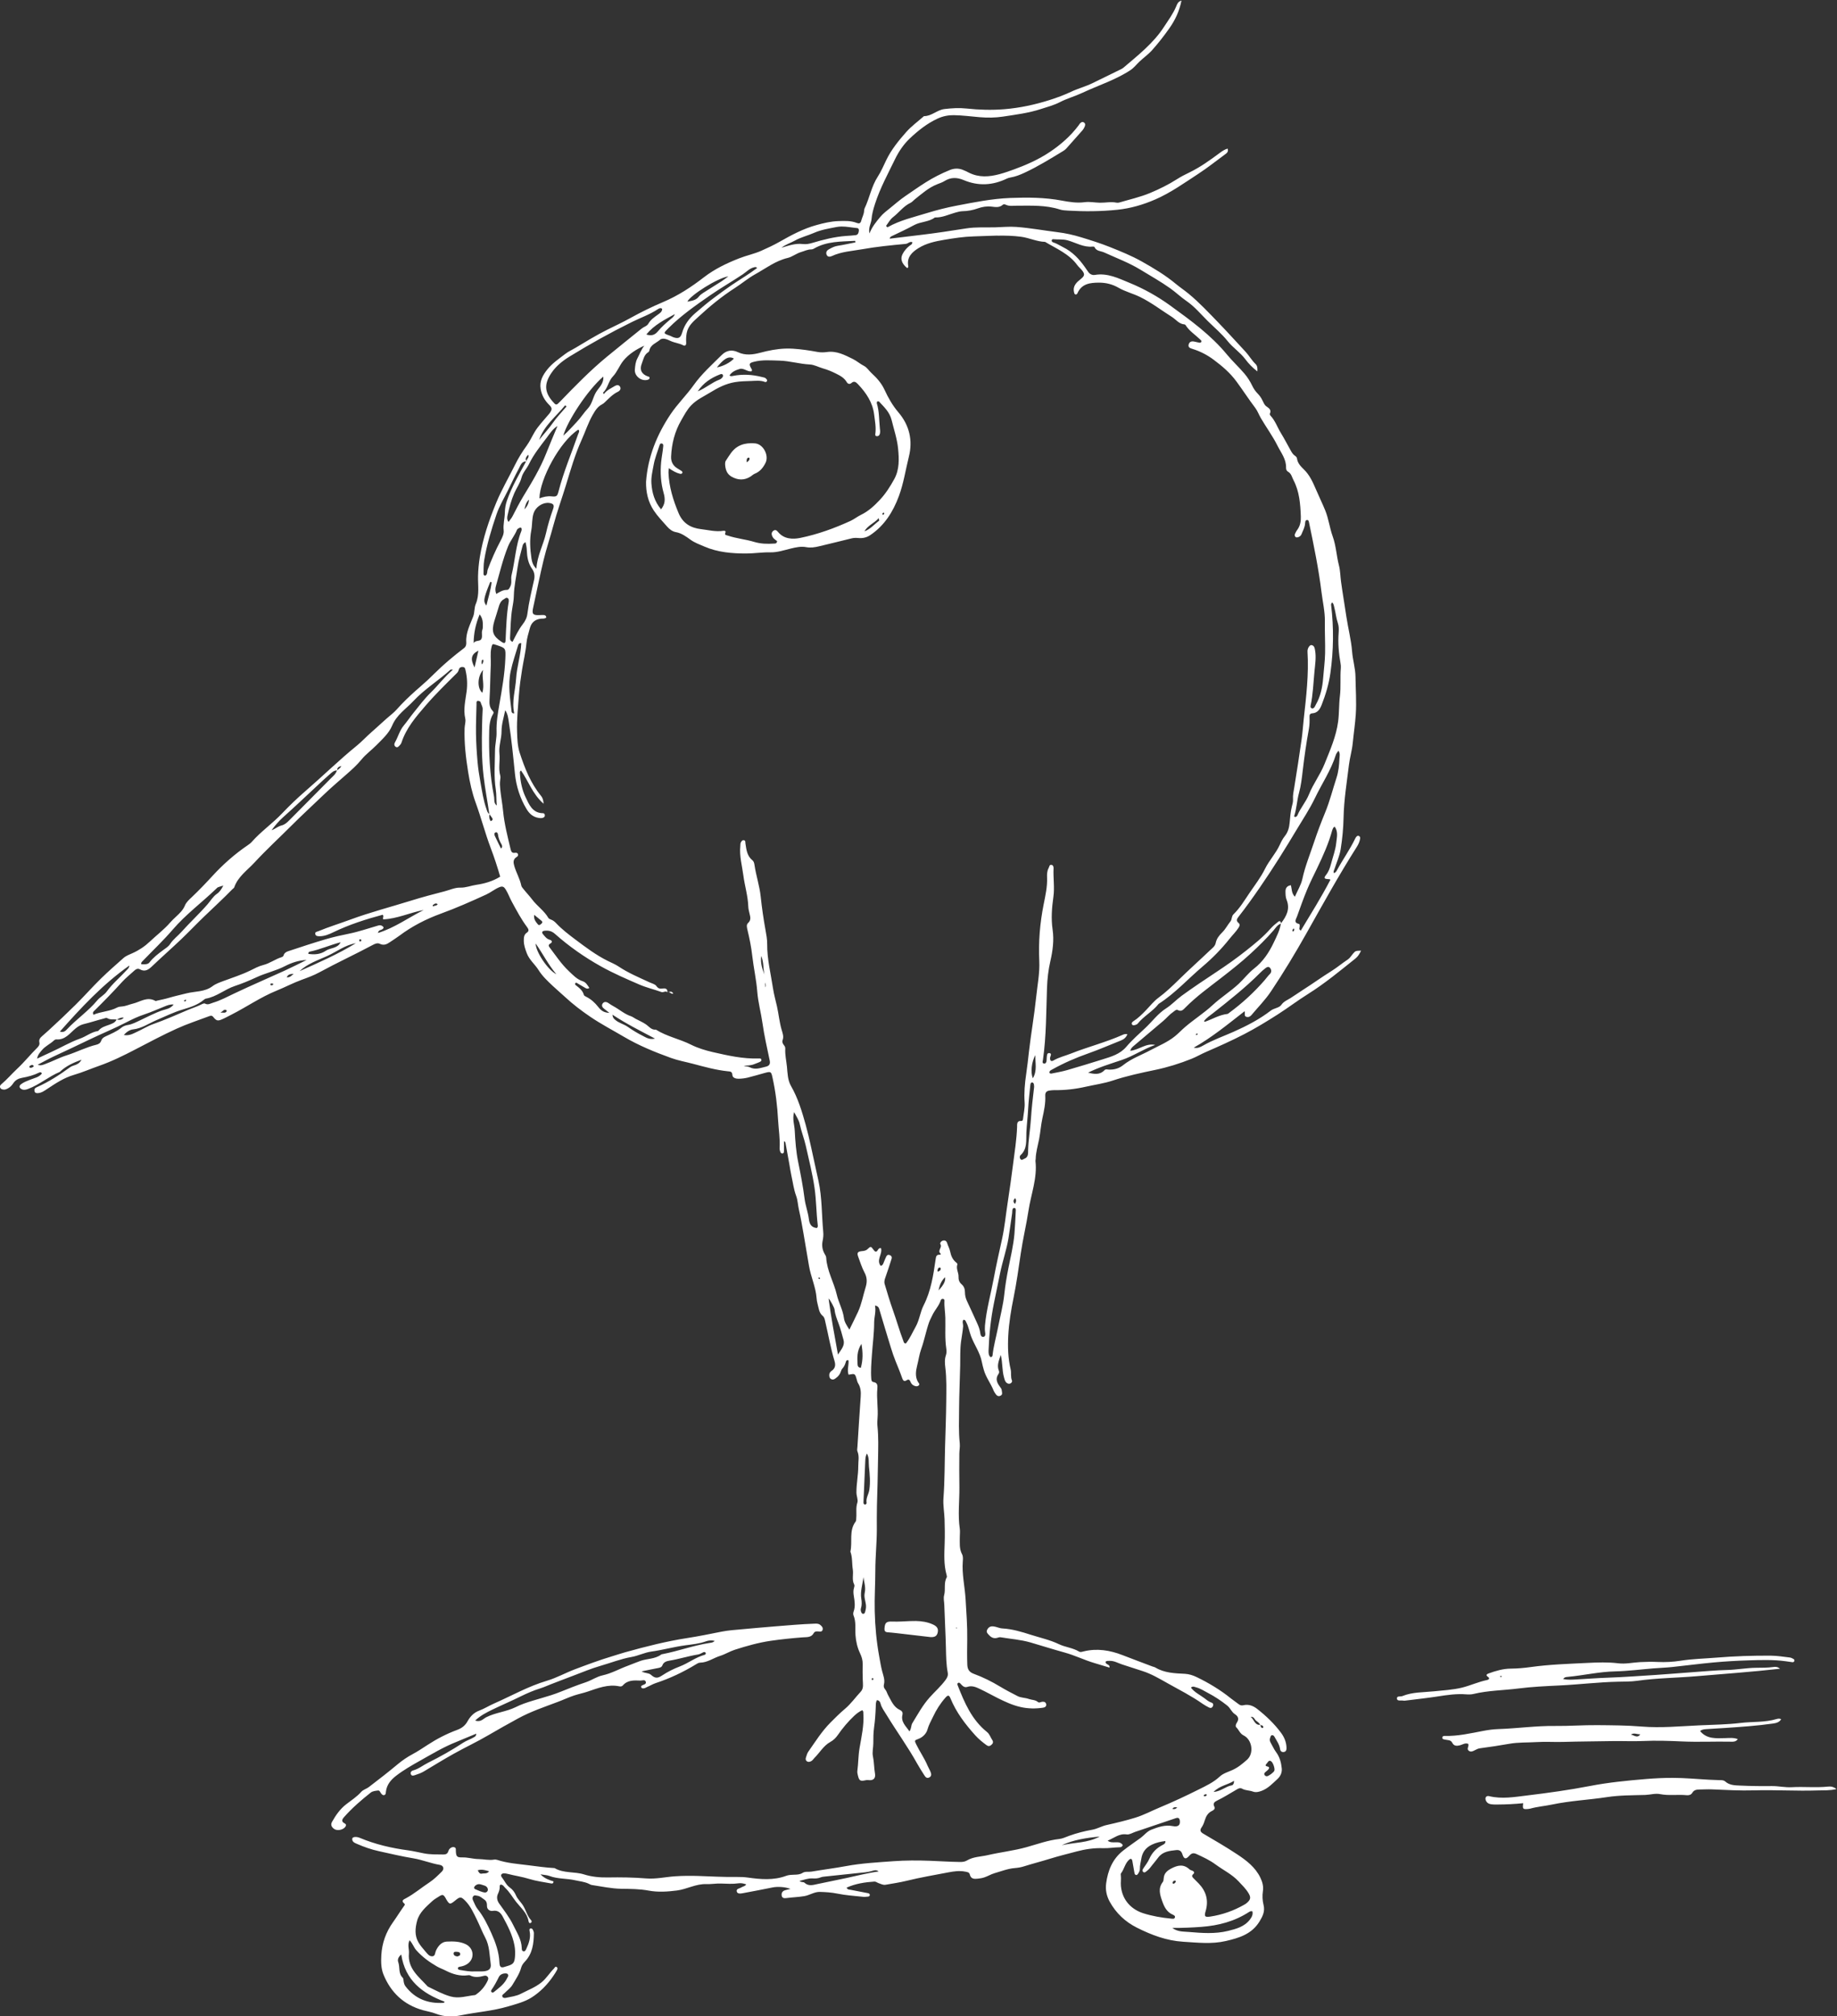 <?xml version="1.0" encoding="UTF-8" standalone="no"?>
<!-- Created with Inkscape (http://www.inkscape.org/) -->

<svg
   xmlns:dc="http://purl.org/dc/elements/1.1/"
   xmlns:cc="http://creativecommons.org/ns#"
   xmlns:rdf="http://www.w3.org/1999/02/22-rdf-syntax-ns#"
   xmlns:svg="http://www.w3.org/2000/svg"
   xmlns="http://www.w3.org/2000/svg"
   xmlns:sodipodi="http://sodipodi.sourceforge.net/DTD/sodipodi-0.dtd"
   xmlns:inkscape="http://www.inkscape.org/namespaces/inkscape"
   version="1.1"
   id="svg2"
   xml:space="preserve"
   width="322.19"
   height="353.564"
   viewBox="0 0 322.19 353.564"
   sodipodi:docname="rainer_skate_white.svg"
   inkscape:version="0.92.2 5c3e80d, 2017-08-06"><rect x="0" y="0" width="322.19" height="353.564" fill="#333333" stroke="none"/><defs
     id="defs6" /><sodipodi:namedview
     pagecolor="#ffffff"
     bordercolor="#ffffff"
     borderopacity="0"
     objecttolerance="10"
     gridtolerance="10"
     guidetolerance="10"
     inkscape:pageopacity="0"
     inkscape:pageshadow="2"
     inkscape:window-width="1241"
     inkscape:window-height="628"
     id="namedview4"
     showgrid="false"
     inkscape:zoom="1.026206"
     inkscape:cx="98.998724"
     inkscape:cy="198.8079"
     inkscape:window-x="0"
     inkscape:window-y="0"
     inkscape:window-maximized="0"
     inkscape:current-layer="g10" /><g
     id="g10"
     inkscape:groupmode="layer"
     inkscape:label="ink_ext_XXXXXX"
     transform="matrix(1.333,0,0,-1.333,-16.847,417.204)"><path
       style="opacity:1;fill:#fff;fill-opacity:1;fill-rule:evenodd;stroke:none;stroke-width:0.133"
       d="m 224.123,42.742 c -0.629,0.167 -0.764,0.633 -0.926,1.016 -0.548,1.307 -1.383,2.424 -2.148,3.602 -1.879,2.893 -4.543,4.958 -7.102,7.146 -0.143,0.121 -0.315,0.216 -0.484,0.299 -1.668,0.817 -3.334,1.636 -5.008,2.445 -1.197,0.577 -2.503,0.917 -3.689,1.479 -1.239,0.585 -2.52,1.054 -3.803,1.461 -2.56,0.809 -5.169,1.374 -7.881,1.6 -2.253,0.185 -4.453,0.121 -6.676,-0.119 -1.288,-0.141 -2.571,-0.059 -3.859,0.092 -1.303,0.152 -2.256,1.255 -3.6,1.248 -0.028,0 -0.058,0.043 -0.086,0.068 -1.019,0.899 -2.14,1.712 -3.033,2.723 -1.323,1.499 -2.589,3.049 -3.482,4.883 -0.483,0.984 -0.901,2.013 -1.504,2.936 -1.117,1.713 -1.438,3.747 -2.309,5.559 -0.063,0.132 -0.085,0.294 -0.092,0.443 -0.028,0.625 -0.358,1.159 -0.506,1.746 -0.117,0.461 -0.391,0.52 -0.77,0.371 -1.057,-0.42 -2.156,-0.36 -3.262,-0.322 -1.3,0.044 -2.54,0.345 -3.791,0.688 -2.327,0.635 -4.433,1.766 -6.496,2.938 -1.047,0.596 -2.143,1.103 -3.217,1.58 -1.223,0.544 -2.587,0.818 -3.855,1.318 -2.196,0.863 -4.312,1.87 -6.193,3.322 -2.22,1.716 -4.546,3.243 -7.154,4.346 -1.976,0.833 -3.915,1.785 -5.789,2.826 -1.326,0.737 -2.7,1.375 -4.051,2.047 -1.929,0.961 -3.751,2.092 -5.592,3.189 -0.58,0.347 -1.206,0.62 -1.754,1.045 -1.097,0.848 -2.263,1.62 -3.135,2.715 -0.789,0.991 -1.411,2.055 -1.176,3.43 0.187,1.093 0.694,1.983 1.463,2.756 0.577,0.58 0.585,0.805 0.125,1.477 -0.128,0.188 -0.297,0.345 -0.441,0.521 -0.742,0.907 -1.566,1.735 -2.18,2.758 -0.485,0.811 -0.877,1.69 -1.422,2.436 -0.788,1.08 -1.481,2.219 -2.061,3.393 -1.086,2.207 -2.337,4.321 -3.279,6.613 -1.28,3.107 -2.344,6.24 -2.881,9.559 -0.175,1.085 -0.281,2.179 -0.307,3.27 -0.041,1.648 0.281,3.329 -0.393,4.914 -0.303,0.712 -0.186,1.476 -0.453,2.193 -0.549,1.468 -1.34,2.88 -1.219,4.537 0.026,0.371 -0.046,0.756 -0.385,1.016 -1.802,1.376 -3.547,2.822 -5.154,4.422 -0.805,0.801 -1.637,1.586 -2.488,2.316 -1.18,1.013 -2.321,2.058 -3.395,3.18 -0.521,0.544 -1,1.143 -1.58,1.617 -1.256,1.028 -2.419,2.16 -3.643,3.223 -0.875,0.763 -1.679,1.646 -2.578,2.377 -3.09,2.507 -5.926,5.297 -8.934,7.895 -1.46,1.261 -2.867,2.612 -4.193,4.004 -1.676,1.757 -3.683,3.143 -5.285,4.963 -0.197,0.225 -0.452,0.411 -0.701,0.58 -2.267,1.543 -4.307,3.339 -6.162,5.357 -1.178,1.284 -2.383,2.545 -3.645,3.744 -0.476,0.449 -0.975,0.885 -1.213,1.465 -0.347,0.853 -0.977,1.422 -1.613,2.014 -0.331,0.311 -0.664,0.624 -0.961,0.965 -1.084,1.255 -2.416,2.248 -3.611,3.383 -0.866,0.821 -1.888,1.505 -3.004,2.002 -0.556,0.248 -1.141,0.459 -1.6,0.863 -1.33,1.179 -2.671,2.35 -3.939,3.59 -1.543,1.509 -2.97,3.141 -4.506,4.65 -1.53,1.504 -3.088,2.988 -4.676,4.438 -0.365,0.332 -0.734,0.66 -1.107,0.982 -0.358,0.307 -0.647,0.61 -0.516,1.162 0.083,0.345 -0.121,0.654 -0.379,0.908 -1.211,1.197 -2.275,2.531 -3.523,3.695 -0.941,0.879 -1.775,1.869 -2.764,2.699 -0.183,0.153 -0.314,0.336 -0.223,0.594 0.091,0.253 0.32,0.306 0.545,0.346 0.32,0.059 0.589,-0.079 0.861,-0.229 0.38,-0.207 0.664,-0.523 0.893,-0.865 0.381,-0.575 0.899,-0.845 1.562,-0.965 1.028,-0.184 2.037,-0.449 2.98,-0.918 0.159,-0.077 0.364,-0.117 0.486,0.17 -0.512,0.66 -1.325,0.788 -2.041,1.074 -0.567,0.225 -1.143,0.432 -1.627,0.807 -0.389,0.301 -0.309,0.667 0.145,0.875 0.379,0.173 0.73,0.079 1.1,-0.059 1.992,-0.739 3.607,-2.171 5.557,-2.984 0.066,-0.028 0.112,-0.1 0.168,-0.152 1.02,-0.923 2.236,-1.475 3.645,-1.988 -0.297,0.548 -0.653,0.763 -1.082,0.922 -0.315,0.116 -0.643,0.193 -0.934,0.406 -1.838,1.339 -3.741,2.574 -5.83,3.494 -0.345,0.152 -0.476,0.366 -0.395,0.703 0.08,0.332 0.364,0.356 0.639,0.332 0.634,-0.056 1.128,-0.427 1.633,-0.762 1.47,-0.972 2.913,-1.933 4.66,-2.441 1.474,-0.428 2.899,-1.055 4.359,-1.564 2.209,-0.772 4.332,-1.815 6.42,-2.904 2.383,-1.245 4.765,-2.506 7.211,-3.621 1.858,-0.848 3.815,-1.481 5.73,-2.205 0.252,-0.095 0.482,-0.137 0.703,0.143 0.516,0.651 0.78,0.736 1.469,0.445 0.594,-0.251 1.16,-0.567 1.736,-0.859 2.666,-1.351 5.129,-3.078 7.916,-4.205 1.475,-0.597 2.881,-1.348 4.381,-1.895 1.066,-0.388 2.146,-0.785 3.139,-1.326 3.06,-1.671 6.232,-3.126 9.305,-4.771 0.407,-0.219 0.846,-0.434 1.301,-0.211 0.698,0.341 1.241,0.048 1.789,-0.328 0.532,-0.367 1.086,-0.703 1.602,-1.09 2.233,-1.673 4.69,-2.934 7.299,-3.885 2.708,-0.987 5.338,-2.15 7.955,-3.352 0.791,-0.363 1.45,-0.923 2.258,-1.266 0.65,-0.279 0.882,-0.054 1.176,0.414 0.417,0.675 0.675,1.427 1.057,2.123 0.832,1.523 1.635,3.054 2.676,4.447 0.26,0.347 0.398,0.681 -0.033,0.965 -0.53,0.347 -0.54,0.87 -0.545,1.4 -0.004,0.776 0.253,1.484 0.52,2.203 0.435,1.176 1.432,1.943 2.07,2.967 0.666,1.069 1.592,1.926 2.484,2.77 0.696,0.66 1.463,1.299 2.162,1.947 1.396,1.296 2.893,2.434 4.455,3.492 1.883,1.277 3.905,2.332 5.863,3.486 2.64,1.555 5.437,2.694 8.293,3.725 1.244,0.449 2.559,0.68 3.838,1.018 2.02,0.536 4.028,1.099 6.113,1.312 0.44,0.044 0.759,0.026 0.795,0.662 0.028,0.496 0.61,0.652 1.076,0.648 0.528,-0.007 1.065,-0.069 1.58,-0.191 0.995,-0.24 1.974,-0.543 2.963,-0.811 1.161,-0.313 1.181,-0.285 1.432,0.855 0.541,2.453 0.836,4.935 0.971,7.441 0.087,1.629 0.371,3.245 0.262,4.885 -0.011,0.148 0.024,0.305 0.062,0.451 0.061,0.223 0.151,0.482 0.412,0.477 0.305,-0.005 0.284,-0.301 0.289,-0.516 0.012,-0.537 0.004,-1.076 0.004,-1.631 0.248,0.079 0.258,0.245 0.285,0.387 0.231,1.257 0.456,2.517 0.682,3.775 0.113,0.633 0.203,1.274 0.342,1.902 0.261,1.18 0.403,2.374 0.832,3.535 0.275,0.739 0.299,1.62 0.488,2.434 0.325,1.4 0.563,2.823 0.812,4.24 0.329,1.865 0.636,3.734 0.951,5.602 0.323,1.907 1.182,3.686 1.33,5.633 0.025,0.339 0.076,0.681 0.168,1.008 0.215,0.752 0.234,1.578 0.928,2.141 0.296,0.243 0.349,0.657 0.436,1.031 0.539,2.288 0.93,4.608 1.615,6.861 0.204,0.671 0.155,1.268 -0.494,1.711 -0.255,0.173 -0.442,0.425 -0.43,0.764 0.009,0.271 0.035,0.535 0.311,0.686 0.263,0.141 0.471,0.105 0.727,-0.072 0.536,-0.375 0.844,-0.741 1.041,-1.373 0.044,-0.141 0.119,-0.288 0.221,-0.395 0.3,-0.312 0.465,-0.687 0.584,-1.094 0.061,-0.204 0.117,-0.465 0.49,-0.348 0.087,0.808 -0.282,1.639 0.012,2.525 1.136,-0.217 1.133,-0.218 1.436,0.846 0.063,0.217 0.112,0.456 0.23,0.643 0.481,0.747 0.522,1.555 0.461,2.41 -0.208,2.92 -0.386,5.839 -0.574,8.758 -0.016,0.264 -0.091,0.562 0.002,0.785 0.359,0.856 0.142,1.717 0.145,2.584 0.007,1.557 -0.332,3.085 -0.32,4.639 0.007,0.604 0.315,1.294 0.168,1.746 -0.305,0.916 -0.113,1.798 -0.197,2.686 -0.021,0.224 0.007,0.502 -0.113,0.662 -1.213,1.601 -0.522,3.526 -0.918,5.264 0.376,1.013 0.259,2.095 0.422,3.139 0.137,0.88 -0.199,1.798 0.252,2.654 0.073,0.143 0.019,0.38 -0.037,0.555 -0.16,0.489 -0.113,0.977 -0.033,1.467 0.145,0.904 0.288,1.8 -0.039,2.701 -0.073,0.203 -0.098,0.481 -0.018,0.67 0.473,1.129 0.266,2.312 0.348,3.477 0.075,1.083 0.329,2.18 0.789,3.148 0.307,0.651 0.49,1.251 0.469,1.939 -0.032,0.91 -3.7e-4,1.819 0.016,2.729 0.012,0.683 0.199,1.496 -0.344,2.076 -0.933,0.998 -1.721,2.133 -2.771,3.016 -0.903,0.755 -1.724,1.585 -2.555,2.418 -1.537,1.545 -2.666,3.374 -3.902,5.129 -0.192,0.272 -0.264,0.627 -0.381,0.945 -0.099,0.273 -0.089,0.54 0.166,0.719 0.248,0.173 0.513,0.089 0.756,-0.039 0.244,-0.127 0.367,-0.379 0.555,-0.562 0.935,-0.92 1.584,-2.129 2.766,-2.785 0.555,-0.305 0.976,-0.715 1.328,-1.219 0.845,-1.221 1.794,-2.352 2.875,-3.373 0.439,-0.413 0.906,-0.758 1.422,-0.99 0.231,0.209 0.177,0.406 0.189,0.59 0.145,2.07 -0.333,4.084 -0.672,6.094 -0.224,1.319 -0.201,2.64 -0.377,3.953 -0.035,0.253 0.023,0.529 0.086,0.785 0.233,0.967 0.415,1.08 1.41,0.855 0.233,-0.054 0.445,-0.009 0.67,-0.002 0.721,0.02 1.052,-0.414 0.926,-1.154 -0.172,-1.002 -0.151,-2.025 -0.361,-3.029 -0.156,-0.739 0.062,-1.502 0.066,-2.26 0,-0.924 0.005,-1.878 0.135,-2.801 0.168,-1.209 0.251,-2.417 0.295,-3.631 0.015,-0.405 -0.015,-0.812 0.209,-1.16 0.441,0.045 0.569,0.355 0.641,0.633 0.189,0.71 0.629,1.269 1,1.883 1.769,2.908 3.78,5.663 5.434,8.645 0.385,0.695 0.824,1.359 1.248,2.033 0.191,0.303 0.422,0.57 0.834,0.373 0.459,-0.221 0.393,-0.615 0.248,-0.98 -0.153,-0.387 -0.382,-0.745 -0.543,-1.129 -0.543,-1.297 -1.364,-2.446 -1.975,-3.709 -0.316,-0.653 -0.328,-0.698 0.357,-0.943 0.821,-0.296 1.425,-0.962 1.613,-1.645 0.227,-0.829 0.644,-1.528 0.992,-2.27 0.564,-1.204 1.279,-2.331 2.168,-3.33 0.439,-0.493 0.64,-0.469 0.883,0.123 1.008,2.463 2.59,4.532 4.348,6.486 0.585,0.652 1.267,1.204 1.975,1.723 0.284,0.204 0.532,0.216 0.818,-0.019 0.313,-0.259 0.424,-0.533 0.189,-0.885 -0.315,-0.467 -0.454,-1.028 -0.932,-1.41 -2.656,-2.127 -3.941,-5.126 -5.135,-8.178 -0.055,-0.141 -0.101,-0.307 0.055,-0.414 0.145,-0.1 0.288,-0.035 0.398,0.082 0.34,0.359 0.67,0.798 1.246,0.602 0.853,-0.289 1.578,0.073 2.293,0.41 1.029,0.485 2.016,1.052 3.035,1.557 1.293,0.643 2.602,1.252 4.023,1.57 1.308,0.295 2.623,0.311 3.941,0.113 0.317,-0.048 0.6,-0.224 0.535,-0.609 -0.064,-0.364 -0.359,-0.468 -0.691,-0.432 -0.253,0.026 -0.515,0.253 -0.758,0.045 -0.467,-0.398 -1.072,-0.347 -1.6,-0.535 -0.644,-0.23 -1.378,-0.197 -1.957,-0.494 -1.04,-0.534 -2.089,-1.076 -3.09,-1.68 -1.465,-0.888 -2.991,-1.643 -4.594,-2.232 -0.792,-0.289 -1.116,-0.766 -1.148,-1.604 -0.053,-1.477 -0.032,-2.961 -0.012,-4.43 0.036,-2.353 -0.148,-4.681 -0.285,-7.02 -0.131,-2.229 -0.669,-4.426 -0.494,-6.678 0.032,-0.408 0.062,-0.893 -0.119,-1.227 -0.527,-0.971 -0.396,-1.992 -0.408,-3.008 -0.005,-0.492 0.072,-0.996 0,-1.479 -0.36,-2.421 -0.048,-4.848 -0.07,-7.268 -0.02,-1.967 -0.04,-3.938 -0.01,-5.904 0.009,-0.608 0.137,-1.22 0.074,-1.816 -0.213,-2.008 -0.128,-4.025 -0.117,-6.033 0.013,-2.541 0.14,-5.078 0.193,-7.621 0.029,-1.395 -0.036,-2.801 0.15,-4.189 0.12,-0.896 0.299,-1.785 0.365,-2.693 0.027,-0.376 -0.217,-0.797 0.06,-1.141 0.377,0.04 0.4,0.293 0.504,0.486 0.397,0.744 0.517,1.58 0.807,2.361 0.577,1.564 1.621,2.928 1.922,4.605 0.08,0.447 0.209,0.887 0.33,1.324 0.361,1.327 1.241,2.409 1.734,3.676 0.067,0.175 0.187,0.33 0.287,0.49 0.22,0.357 0.51,0.597 0.939,0.373 0.407,-0.212 0.216,-0.593 0.193,-0.92 -0.017,-0.243 -0.152,-0.417 -0.291,-0.604 -0.529,-0.697 -0.891,-1.423 -0.283,-2.271 0.113,-0.16 0.157,-0.36 0.08,-0.543 -0.407,-0.96 -0.002,-1.808 0.318,-2.807 0.347,1.4 0.215,2.719 0.578,3.969 0.105,0.368 0.173,0.755 0.523,0.979 0.199,0.128 0.43,0.172 0.646,0.033 0.169,-0.109 0.296,-0.321 0.223,-0.486 -0.28,-0.635 -0.083,-1.327 -0.23,-1.943 -0.473,-1.976 -0.528,-3.989 -0.42,-5.971 0.121,-2.22 0.486,-4.441 0.932,-6.625 0.521,-2.571 0.88,-5.169 1.26,-7.756 0.371,-2.519 0.972,-4.989 1.354,-7.498 0.441,-2.903 1.575,-5.709 1.223,-8.721 -0.011,-0.111 0.035,-0.227 0.039,-0.34 0.024,-1.184 0.372,-2.308 0.596,-3.459 0.239,-1.223 0.317,-2.476 0.584,-3.701 0.285,-1.293 0.569,-2.596 0.5,-3.936 -0.031,-0.569 0.231,-0.851 0.773,-0.912 0.264,-0.031 0.53,-0.074 0.795,-0.07 1.869,0.029 3.712,-0.184 5.533,-0.596 1.592,-0.359 3.228,-0.578 4.768,-1.092 2.427,-0.808 4.907,-1.337 7.4,-1.855 2.188,-0.456 4.317,-1.117 6.398,-1.953 0.88,-0.355 1.696,-0.837 2.555,-1.209 2.263,-0.983 4.507,-1.985 6.697,-3.121 2.023,-1.049 3.963,-2.234 5.875,-3.457 1.788,-1.144 3.481,-2.437 5.279,-3.562 2.965,-1.856 5.645,-4.087 8.369,-6.262 0.425,-0.34 0.709,-0.828 0.961,-1.361 -0.968,0.033 -0.977,0.035 -1.422,0.543 -0.297,0.339 -0.536,0.77 -0.898,1.008 -0.983,0.643 -1.882,1.413 -2.871,2.029 -1.704,1.06 -3.326,2.238 -5.018,3.312 -0.736,0.467 -1.445,0.979 -2.184,1.441 -0.564,0.353 -1.165,0.563 -1.604,1.191 -0.376,0.535 -1.266,0.552 -1.85,1 -1.995,1.537 -4.234,2.692 -6.516,3.707 -1.789,0.795 -3.645,1.438 -5.357,2.422 -0.46,0.263 -0.986,0.535 -1.631,0.361 3.187,-1.784 5.984,-4.107 8.92,-6.387 0.121,0.452 -0.12,0.843 0.285,0.977 0.357,0.116 0.671,-0.01 0.914,-0.299 1.159,-1.385 2.435,-2.666 3.447,-4.184 2.195,-3.284 4.237,-6.663 6.17,-10.098 2.885,-5.123 5.721,-10.27 8.877,-15.234 0.289,-0.456 0.499,-0.939 0.578,-1.471 0.029,-0.191 -0.059,-0.388 -0.271,-0.449 -0.153,-0.047 -0.295,0.035 -0.395,0.158 -0.072,0.088 -0.14,0.184 -0.188,0.285 -0.936,1.955 -2.202,3.715 -3.232,5.615 -0.116,0.212 -0.258,0.433 -0.547,0.453 -0.091,-0.308 0.065,-0.496 0.133,-0.707 0.373,-1.147 0.889,-2.272 1.078,-3.449 0.295,-1.829 0.472,-3.692 0.51,-5.545 0.064,-3.116 0.57,-6.175 0.943,-9.252 0.156,-1.285 0.539,-2.531 0.664,-3.812 0.165,-1.695 0.424,-3.374 0.537,-5.078 0.144,-2.207 -0.025,-4.402 -0.053,-6.598 -0.019,-1.469 -0.48,-2.922 -0.592,-4.375 -0.16,-2.091 -0.706,-4.1 -1.008,-6.154 -0.3,-2.051 -0.66,-4.096 -0.938,-6.152 -0.128,-0.939 -0.125,-1.907 -0.361,-2.816 -0.435,-1.687 -0.502,-3.447 -1.098,-5.098 -0.54,-1.492 -0.708,-3.091 -1.316,-4.572 -0.531,-1.293 -1.149,-2.55 -1.697,-3.834 -0.493,-1.161 -1.049,-2.351 -1.986,-3.281 -0.561,-0.56 -1.156,-1.109 -1.262,-1.973 -0.029,-0.237 -0.221,-0.389 -0.412,-0.521 -0.32,-0.227 -0.511,-0.559 -0.697,-0.891 -0.576,-1.021 -1.111,-2.068 -1.725,-3.068 -0.62,-1.011 -0.995,-2.173 -1.834,-3.055 -0.068,-0.073 -0.132,-0.235 -0.098,-0.311 0.333,-0.724 -0.167,-0.969 -0.645,-1.328 -0.311,-0.233 -0.485,-0.672 -0.666,-1.047 -0.216,-0.452 -0.501,-0.843 -0.852,-1.199 -0.397,-0.4 -0.693,-0.86 -0.945,-1.383 -0.357,-0.739 -0.813,-1.455 -1.344,-2.082 -0.981,-1.151 -2.106,-2.182 -3.066,-3.346 -2.836,-3.441 -6.407,-6.027 -9.973,-8.609 -2.209,-1.601 -4.597,-2.932 -7.135,-3.975 -1.953,-0.801 -3.849,-1.765 -6.082,-1.383 -0.428,0.075 -0.896,-0.13 -1.174,-0.561 -0.164,-0.256 -0.345,-0.502 -0.52,-0.75 -1.031,-1.475 -2.224,-2.751 -3.881,-3.564 -0.573,-0.28 -1.103,-0.651 -1.729,-0.836 -0.147,-0.044 -0.274,-0.177 -0.266,-0.336 0.003,-0.08 0.144,-0.228 0.211,-0.223 0.864,0.08 1.799,-0.022 2.582,0.199 1.459,0.411 2.792,1.262 4.4,1.1 0.104,-0.012 0.289,0.01 0.314,0.07 0.331,0.764 1.124,0.688 1.719,0.963 2.136,0.98 4.352,1.797 6.365,3.029 1.743,1.065 3.527,2.064 5.197,3.248 0.996,0.704 1.869,1.555 2.869,2.24 1.423,0.973 2.51,2.304 3.717,3.496 1.183,1.167 2.466,2.239 3.512,3.549 0.921,1.152 2.193,1.959 3.088,3.16 0.564,0.761 1.247,1.469 2.109,2.137 0.053,-0.572 2.1e-4,-0.994 -0.314,-1.297 -0.688,-0.66 -1.145,-1.503 -1.793,-2.193 -1.583,-1.684 -3.119,-3.412 -4.729,-5.068 -1.688,-1.741 -3.343,-3.521 -5.225,-5.07 -0.732,-0.604 -1.521,-1.128 -2.246,-1.73 -1.847,-1.533 -3.889,-2.753 -5.969,-3.922 -1.785,-1.005 -3.687,-1.771 -5.582,-2.529 -1.639,-0.656 -3.331,-1.186 -5.021,-1.703 -1.372,-0.42 -2.762,-0.734 -4.207,-0.91 -2.404,-0.297 -4.786,-0.739 -7.211,-0.918 -1.26,-0.093 -2.502,0.044 -3.75,0.074 -1.668,0.039 -3.348,-0.078 -5.004,0.184 -2.697,0.425 -5.396,0.838 -8.109,1.158 -1.771,0.209 -3.539,0.427 -5.336,0.645 0.047,-0.279 0.182,-0.358 0.314,-0.422 1.325,-0.641 2.68,-1.253 3.957,-1.951 1.185,-0.648 2.589,-0.527 3.658,-1.35 1.296,0.057 2.436,-0.537 3.639,-0.865 0.401,-0.108 0.817,-0.224 1.23,-0.232 0.921,-0.013 1.815,-0.187 2.666,-0.492 0.801,-0.284 1.588,-0.407 2.43,-0.307 0.667,0.077 1.359,0.205 1.941,-0.324 0.141,-0.127 0.358,-0.093 0.541,-0.006 0.616,0.293 1.267,0.167 1.908,0.166 2.54,-0.003 5.086,-0.135 7.561,0.662 0.461,0.148 0.972,0.173 1.463,0.201 2.873,0.165 5.742,0.149 8.611,-0.148 2.333,-0.24 4.556,-0.89 6.672,-1.812 2.679,-1.164 5.07,-2.873 7.508,-4.467 1.616,-1.056 3.135,-2.256 4.688,-3.406 0.311,-0.231 0.705,-0.473 0.494,-1.045 -0.52,0.153 -0.92,0.42 -1.316,0.713 -1.735,1.287 -3.481,2.553 -5.439,3.496 -0.719,0.344 -1.433,0.711 -2.104,1.139 -1.507,0.965 -3.115,1.757 -4.75,2.439 -1.739,0.725 -3.609,1.137 -5.424,1.676 -0.14,0.041 -0.308,0.046 -0.453,0.018 -0.984,-0.203 -1.967,0.031 -2.951,0.01 -0.871,-0.02 -1.761,-0.21 -2.611,-0.096 -1.376,0.187 -2.718,-0.029 -4.027,-0.275 -3.011,-0.568 -6.03,-0.577 -9.064,-0.461 -3.196,0.124 -6.32,0.758 -9.441,1.354 -1.741,0.333 -3.474,0.773 -5.18,1.299 -2.317,0.715 -4.696,1.246 -6.836,2.451 -0.093,0.053 -0.214,-0.017 -0.316,-0.223 0.383,-0.489 0.677,-1.101 1.229,-1.527 1.045,-0.804 1.824,-1.929 3.062,-2.506 0.265,-0.125 0.466,-0.386 0.705,-0.576 1.261,-1.003 2.464,-2.095 4,-2.691 0.425,-0.167 0.869,-0.312 1.25,-0.551 1.101,-0.689 2.192,-0.662 3.365,-0.166 2.555,1.077 5.089,0.942 7.578,-0.266 0.2,-0.097 0.427,-0.155 0.648,-0.193 0.832,-0.145 1.61,-0.444 2.373,-0.797 2.381,-1.097 4.604,-2.479 6.842,-3.838 0.193,-0.119 0.387,-0.252 0.535,-0.416 0.967,-1.072 1.924,-2.151 2.873,-3.236 0.148,-0.168 0.261,-0.375 0.355,-0.58 0.136,-0.293 0.19,-0.614 -0.146,-0.801 -0.279,-0.155 -0.511,0.019 -0.693,0.232 -0.075,0.084 -0.124,0.19 -0.193,0.283 -1.403,1.869 -3.127,3.386 -5.068,4.684 -1.968,1.316 -4.104,2.262 -6.318,3.068 -0.823,0.299 -1.642,0.586 -2.484,0.814 -1.828,0.491 -3.638,0.631 -5.4,-0.264 -0.372,-0.188 -0.746,-0.378 -1.137,-0.52 -0.74,-0.268 -1.478,-0.23 -2.215,0.07 -1.471,0.6 -2.883,1.319 -4.225,2.164 -1.211,0.763 -2.38,1.594 -3.564,2.398 -0.933,0.635 -1.777,1.377 -2.65,2.086 -0.616,0.499 -1.247,0.964 -1.752,1.574 -0.696,0.839 -1.398,1.674 -1.898,2.898 -0.209,-1.053 0.309,-1.753 0.373,-2.537 0.073,-0.893 0.328,-1.779 0.609,-2.652 0.891,-2.763 2.278,-5.296 3.535,-7.887 0.648,-1.331 1.512,-2.591 2.562,-3.584 1.444,-1.365 3.02,-2.626 4.877,-3.486 0.932,-0.433 1.904,-0.615 2.85,-0.602 1.507,0.021 3.016,0.23 4.525,0.354 1.377,0.113 2.738,0.104 4.076,-0.098 2.243,-0.343 4.507,-0.623 6.678,-1.332 1.116,-0.363 2.273,-0.664 3.307,-1.197 1.288,-0.665 2.68,-1.042 3.986,-1.654 2.804,-1.315 5.788,-2.247 8.406,-3.967 0.624,-0.411 1.046,-0.984 1.564,-1.475 0.741,-0.704 1.582,-1.291 2.271,-2.064 1.087,-1.223 2.091,-2.51 3.027,-3.844 0.999,-1.419 1.734,-2.981 2.098,-4.814 z m -59.631,39.627 c 0.907,-0.01 1.804,0.191 2.707,0.271 0.289,0.027 0.352,0.244 0.32,0.5 -0.044,0.357 -0.148,0.693 -0.568,0.744 -0.565,0.068 -1.133,0.099 -1.701,0.139 -2.012,0.151 -3.956,0.642 -5.879,1.217 -0.553,0.167 -1.096,0.271 -1.68,0.201 -1.301,-0.159 -2.511,0.28 -3.74,0.648 0.705,-0.576 1.572,-0.822 2.342,-1.25 1.055,-0.591 2.263,-0.87 3.357,-1.354 1.279,-0.563 2.6,-0.759 3.93,-1.025 0.306,-0.062 0.61,-0.089 0.912,-0.092 z m 27.354,1.604 c 1.382,-0.024 2.763,0.008 4.145,0.193 1.425,0.191 2.747,0.858 4.203,0.898 1.999,1.197 4.21,2.098 5.648,4.076 0.267,0.367 0.647,0.65 0.912,1.016 0.439,0.601 0.343,0.902 -0.268,1.393 -0.756,0.603 -1.488,1.23 -1.205,2.369 0.036,0.149 0.056,0.308 0.223,0.357 0.179,0.055 0.307,-0.067 0.365,-0.201 0.735,-1.673 2.195,-1.855 3.756,-1.861 1.24,-0.008 2.378,0.277 3.465,0.902 1.183,0.679 2.528,1.01 3.76,1.611 1.989,0.973 3.729,2.324 5.586,3.496 0.719,0.456 1.25,1.243 2.201,1.316 0.068,0.005 0.16,0.055 0.193,0.109 0.653,1.055 1.709,1.702 2.574,2.541 0.111,0.107 0.248,0.206 0.201,0.369 -0.075,0.248 -0.293,0.193 -0.475,0.162 -0.26,-0.045 -0.518,-0.111 -0.775,-0.172 -0.481,-0.108 -0.857,0.045 -0.979,0.527 -0.128,0.504 0.293,0.644 0.658,0.756 1.356,0.417 2.607,1.064 3.732,1.904 1.481,1.104 2.871,2.282 4,3.816 1.123,1.524 2.148,3.117 3.293,4.625 0.409,0.537 0.64,1.207 0.984,1.795 0.952,1.631 2.082,3.158 2.928,4.852 0.619,1.235 1.548,2.36 1.496,3.857 -0.011,0.287 0.101,0.558 0.336,0.688 0.597,0.331 0.688,0.947 0.965,1.479 1.052,2.008 1.206,4.189 1.291,6.381 0.031,0.795 -0.097,1.597 -0.58,2.283 -0.087,0.124 -0.191,0.242 -0.25,0.381 -0.128,0.297 -0.422,0.604 -0.098,0.93 0.209,0.209 0.863,-0.03 1.033,-0.455 0.255,-0.627 0.598,-1.23 0.645,-1.932 0.019,-0.259 0.024,-0.603 0.381,-0.588 0.251,0.008 0.279,0.295 0.328,0.529 0.831,4.013 1.664,8.024 2.164,12.098 0.212,1.731 0.626,3.464 0.594,5.189 -0.032,1.856 0.078,3.711 0.041,5.568 -0.032,1.456 -0.23,2.891 -0.342,4.324 -0.124,1.604 -0.451,3.244 -1.295,4.693 -0.076,0.131 -0.122,0.28 -0.209,0.404 -0.111,0.161 -0.277,0.292 -0.477,0.23 -0.213,-0.064 -0.265,-0.264 -0.221,-0.465 0.433,-2.009 0.485,-4.066 0.688,-6.1 0.115,-1.172 0.303,-2.369 0.105,-3.562 -0.068,-0.42 -0.125,-0.865 -0.615,-0.971 -0.343,-0.072 -0.756,0.59 -0.723,1.131 0.248,3.991 -0.227,7.94 -0.664,11.891 -0.128,1.161 -0.198,2.33 -0.363,3.486 -0.403,2.808 -0.828,5.613 -1.287,8.412 -0.116,0.713 -0.28,1.405 -0.227,2.139 0.033,0.449 -0.112,0.882 -0.219,1.326 -0.219,0.908 -0.284,1.858 -0.373,2.793 -0.081,0.851 -0.296,1.643 -0.84,2.316 -0.387,0.479 -0.653,1.025 -0.906,1.574 -0.687,1.492 -1.843,2.697 -2.561,4.154 -0.757,1.539 -1.805,2.885 -2.754,4.283 -0.865,1.276 -1.667,2.627 -2.791,3.717 -0.363,0.352 -0.242,0.88 -0.527,1.236 -0.5,0.621 -0.858,1.347 -1.43,1.916 -0.539,0.535 -1.008,1.1 -1.164,1.895 -0.117,0.581 -0.646,0.928 -1.047,1.312 -1.781,1.705 -3.627,3.344 -5.383,5.072 -1.163,1.141 -2.326,2.255 -3.645,3.229 -0.8,0.592 -1.442,1.427 -2.15,2.156 -0.685,0.705 -1.364,1.397 -2.197,1.924 -0.208,0.131 -0.382,0.327 -0.258,0.561 0.132,0.244 0.404,0.155 0.617,0.09 0.14,-0.041 0.298,-0.115 0.385,-0.223 1.068,-1.323 2.626,-2.126 3.676,-3.465 2.869,-1.836 5.139,-4.379 7.719,-6.559 1.735,-1.468 3.326,-3.095 4.746,-4.887 0.492,-0.621 1.069,-1.175 1.508,-1.846 0.205,-0.315 0.377,-0.62 0.033,-0.902 -0.463,-0.38 -0.281,-0.718 -0.002,-1.072 1.309,-1.669 2.539,-3.398 3.744,-5.145 2.301,-3.335 4.446,-6.771 6.523,-10.248 1.069,-1.785 2.232,-3.53 3.129,-5.4 1.221,-2.548 2.834,-4.909 3.691,-7.633 0.072,-0.233 0.263,-0.427 0.443,-0.711 0.356,0.507 0.198,0.977 0.18,1.398 -0.049,1.132 -0.156,2.26 -0.514,3.352 -0.661,2.021 -1.177,4.103 -1.982,6.062 -0.705,1.719 -1.369,3.454 -1.949,5.207 -0.713,2.152 -1.584,4.254 -2.064,6.49 -0.224,1.044 -0.834,2.002 -1.312,3.104 -0.605,-0.628 -0.517,-1.343 -0.695,-2.018 -0.66,0.096 -0.953,0.491 -0.949,1.078 0.004,0.491 0.011,1.022 0.189,1.463 0.665,1.633 -0.024,2.904 -0.971,4.133 0.005,0.019 0.011,0.038 0.016,0.057 -0.017,0.004 -0.028,0.017 -0.045,0.021 -0.198,1.187 -0.75,2.256 -1.256,3.316 -0.829,1.748 -1.887,3.346 -3.463,4.566 -0.984,0.764 -1.741,1.787 -2.658,2.643 -1.447,1.347 -3.131,2.394 -4.576,3.732 -1.525,1.413 -3.288,2.521 -4.861,3.873 -0.604,0.517 -1.142,1.098 -1.762,1.602 -1.309,1.061 -2.845,1.671 -4.301,2.451 -1.597,0.857 -3.34,1.463 -4.773,2.609 -0.755,0.607 -1.603,0.836 -2.543,0.795 -0.261,-0.012 -0.537,-0.123 -0.752,0.105 -0.828,0.872 -1.835,0.684 -2.871,0.432 1.899,-0.953 3.938,-1.558 5.939,-2.234 2.039,-0.688 3.797,-1.93 5.826,-2.627 -1.617,-0.368 -2.808,0.871 -4.373,1.031 0.139,-0.539 0.513,-0.778 0.84,-1.057 1.649,-1.391 3.301,-2.782 4.945,-4.18 0.605,-0.515 1.107,-1.142 1.77,-1.594 0.252,-0.172 0.504,-0.472 0.797,-0.314 0.601,0.321 0.926,-0.039 1.275,-0.396 1.935,-1.972 4.176,-3.573 6.348,-5.26 1.761,-1.369 3.522,-2.751 5.158,-4.262 1.399,-1.291 2.765,-2.629 4.021,-4.078 0.349,-0.404 0.667,-0.974 1.27,-1.154 0.003,-0.018 0.009,-0.036 0.012,-0.055 0.006,-0.008 0.011,-0.015 0.018,-0.023 -0.068,-0.258 -0.164,-0.522 -0.494,-0.268 -0.475,0.369 -0.946,0.758 -1.342,1.207 -1.276,1.459 -2.774,2.657 -4.283,3.857 -1.689,1.344 -3.447,2.58 -5.244,3.768 -2.041,1.353 -4.086,2.711 -6.064,4.152 -0.941,0.685 -1.735,1.573 -2.727,2.205 -1.431,0.907 -2.414,2.277 -3.619,3.412 -1.152,1.084 -2.345,2.129 -3.369,3.332 -1.115,1.311 -2.658,1.739 -4.188,2.217 -2.064,0.644 -4.128,1.283 -6.207,1.879 -0.909,0.261 -1.849,0.419 -2.777,0.609 -0.092,0.02 -0.201,-0.059 -0.299,-0.09 -0.079,-0.38 0.205,-0.488 0.422,-0.609 2.049,-1.145 4.206,-2.082 6.408,-2.855 1.933,-0.679 3.797,-1.509 5.695,-2.254 0.548,-0.215 0.882,-0.524 1.146,-1.084 -0.304,-0.111 -0.599,-0.018 -0.838,0.09 -2.944,1.317 -6.082,2.098 -9.072,3.287 -1.015,0.404 -2.09,0.642 -3.049,1.201 -0.412,0.241 -0.636,0.063 -0.621,-0.416 0.009,-0.304 0.395,-0.774 -0.088,-0.863 -0.495,-0.088 -0.455,0.467 -0.494,0.83 -0.015,0.152 -0.017,0.305 -0.025,0.457 -0.015,0.297 -0.147,0.582 -0.449,0.541 -0.389,-0.055 -0.224,-0.412 -0.189,-0.65 0.597,-4.181 0.562,-8.396 0.709,-12.604 0.056,-1.58 0.231,-3.156 0.594,-4.727 0.412,-1.789 0.664,-3.652 0.391,-5.51 -0.284,-1.933 -0.131,-3.849 0.139,-5.756 0.235,-1.671 -0.057,-3.328 0.029,-4.992 0.013,-0.26 -0.069,-0.574 -0.387,-0.611 -0.365,-0.044 -0.348,0.338 -0.471,0.553 -0.293,0.517 -0.303,1.124 -0.281,1.668 0.063,1.616 -0.294,3.169 -0.602,4.723 -0.653,3.283 -0.924,6.584 -0.766,9.924 0.101,2.137 -0.328,4.223 -0.545,6.334 -0.333,3.208 -0.9,6.381 -1.27,9.584 -0.148,1.3 -0.285,2.618 -0.482,3.922 -0.249,1.643 -0.388,3.295 -0.273,4.977 0.063,0.96 -0.176,1.943 -0.285,2.914 -0.019,0.153 -0.106,0.334 -0.268,0.32 -0.879,-0.079 -0.751,0.614 -0.77,1.072 -0.083,2.196 -0.427,4.37 -0.707,6.537 -0.291,2.251 -0.601,4.51 -0.949,6.758 -0.331,2.131 -0.526,4.288 -0.992,6.387 -0.517,2.329 -1.037,4.661 -1.475,7.004 -0.507,2.713 -1.272,5.384 -1.514,8.146 -0.036,0.417 -0.026,0.831 0.043,1.248 0.048,0.291 0.049,0.687 -0.342,0.719 -0.36,0.031 -0.481,-0.337 -0.516,-0.637 -0.075,-0.616 -0.29,-1.18 -0.543,-1.734 -0.597,-1.305 -1.181,-2.616 -1.797,-3.912 -0.236,-0.496 -0.354,-1.019 -0.354,-1.543 0,-0.58 -0.172,-1.035 -0.602,-1.41 -0.399,-0.349 -0.546,-0.777 -0.523,-1.318 0.028,-0.711 -0.462,-1.375 -0.213,-2.123 0.052,-0.156 -0.073,-0.266 -0.201,-0.367 -0.621,-0.489 -0.91,-1.182 -1.057,-1.922 -0.104,-0.533 -0.378,-0.99 -0.535,-1.498 -0.107,-0.347 -0.349,-0.496 -0.693,-0.43 -0.347,0.069 -0.619,0.438 -0.477,0.654 0.376,0.575 -0.62,1.127 0.047,1.656 0.091,0.072 -0.068,0.179 -0.186,0.172 -0.592,-0.036 -0.641,0.368 -0.705,0.814 -0.401,2.767 -0.81,5.536 -2.104,8.068 -0.608,1.191 -0.729,2.553 -1.385,3.729 -0.567,1.012 -1.026,2.086 -1.725,2.959 -0.364,-0.015 -0.37,-0.232 -0.432,-0.4 -0.687,-1.795 -1.203,-3.647 -1.85,-5.459 -0.533,-1.488 -0.982,-3.02 -1.438,-4.541 -0.129,-0.437 -0.019,-0.798 0.129,-1.205 0.387,-1.061 0.716,-2.142 1.068,-3.217 0.013,-0.036 0.025,-0.072 0.031,-0.109 0.052,-0.261 -0.063,-0.445 -0.291,-0.553 -0.291,-0.139 -0.528,-0.044 -0.664,0.232 -0.152,0.307 -0.267,0.63 -0.404,0.943 -0.12,0.271 -0.168,0.599 -0.574,0.697 -0.817,-1.031 0.349,-2.069 0.062,-3.1 -0.564,-0.109 -0.507,0.551 -0.895,0.611 -0.203,-0.015 -0.307,-0.173 -0.42,-0.328 -0.459,-0.631 -0.487,-0.655 -1.057,-0.115 -0.319,0.301 -0.662,0.311 -1.041,0.354 -0.703,0.079 -0.841,0.307 -0.592,0.98 0.344,0.925 0.635,1.884 1.098,2.748 0.472,0.877 0.49,1.691 0.203,2.609 -0.451,1.444 -0.701,2.949 -1.344,4.33 -0.457,0.988 -0.951,1.962 -1.504,3.094 -0.471,-0.723 -0.871,-1.345 -0.955,-2.016 -0.185,-1.455 -0.932,-2.714 -1.256,-4.115 -0.508,-2.195 -1.733,-4.186 -1.857,-6.492 -0.015,-0.279 -0.186,-0.493 -0.312,-0.727 -0.379,-0.696 -0.476,-1.446 -0.316,-2.207 0.112,-0.531 0.161,-1.054 0.109,-1.586 -0.285,-2.983 -0.188,-5.997 -0.836,-8.945 -0.147,-0.667 -0.289,-1.333 -0.439,-2 -0.595,-2.625 -1.091,-5.278 -1.812,-7.867 -0.648,-2.327 -1.349,-4.654 -2.57,-6.783 -0.591,-1.029 -0.6,-2.222 -0.711,-3.375 -0.103,-1.053 -0.356,-2.094 -0.293,-3.162 0.015,-0.24 -0.086,-0.438 -0.236,-0.621 -0.201,-0.245 -0.349,-0.561 -0.238,-0.848 0.259,-0.672 0.004,-1.259 -0.174,-1.879 -0.376,-1.315 -0.504,-2.682 -0.795,-4.016 -0.235,-1.073 -0.545,-2.127 -0.709,-3.221 -0.388,-2.579 -1.044,-5.118 -1.02,-7.758 0.008,-0.827 -0.148,-1.664 -0.297,-2.484 -0.352,-1.939 -0.636,-3.896 -0.84,-5.846 -0.2,-1.896 -0.816,-3.678 -1.088,-5.541 -0.045,-0.308 -0.121,-0.634 -0.357,-0.822 -0.957,-0.765 -1.068,-1.866 -1.232,-2.951 -0.033,-0.213 0.05,-0.5 -0.246,-0.564 -0.323,-0.071 -0.477,0.198 -0.584,0.434 -0.071,0.163 -0.046,0.37 -0.066,0.557 -0.188,1.767 0.308,3.458 0.533,5.184 0.239,1.827 0.802,3.599 0.863,5.455 0.012,0.375 0.106,0.75 0.191,1.121 0.144,0.625 0.383,1.214 -0.248,1.779 -0.308,0.277 -0.184,0.791 -0.084,1.203 0.363,1.501 0.671,3.036 0.84,4.547 0.239,2.107 0.714,4.171 0.877,6.283 0.144,1.855 0.653,3.653 0.91,5.49 0.312,2.216 0.821,4.395 1.275,6.584 0.12,0.581 -0.052,0.928 -0.678,1.072 -0.953,0.219 -1.875,0.612 -2.863,0.084 -0.281,-0.151 -0.666,-0.108 -1.018,-0.238 0.631,-0.056 1.271,-0.045 1.859,-0.297 0.28,-0.119 0.574,-0.203 0.848,-0.332 0.195,-0.093 0.464,-0.188 0.379,-0.48 -0.067,-0.224 -0.296,-0.176 -0.484,-0.172 -2.72,0.08 -5.355,-0.509 -7.975,-1.111 -1.324,-0.303 -2.663,-0.704 -3.871,-1.311 -2.004,-1.008 -4.249,-1.435 -6.162,-2.639 -0.807,0.083 -1.215,-0.561 -1.779,-0.943 -0.561,-0.379 -1.197,-0.647 -1.797,-0.969 -0.267,-0.143 -0.512,-0.344 -0.793,-0.438 -1.164,-0.384 -2.064,-1.217 -3.121,-1.779 -0.299,-0.16 -0.581,-0.358 -0.865,-0.547 -0.372,-0.248 -0.764,-0.253 -1.002,0.115 -0.252,0.393 0.01,0.708 0.344,0.955 0.269,0.199 0.528,0.413 0.857,0.672 -0.891,-0.072 -1.36,-0.278 -1.982,-1.07 -0.575,-0.732 -1.234,-1.327 -2.061,-1.748 -0.165,-0.084 -0.402,-0.191 -0.438,-0.334 -0.21,-0.796 -0.815,-1.24 -1.414,-1.703 -0.135,-0.103 -0.201,-0.243 -0.066,-0.379 0.142,-0.144 0.264,-0.012 0.391,0.066 0.452,0.269 0.906,0.535 1.361,0.799 0.205,0.12 0.418,0.177 0.686,-0.014 -0.313,-0.467 -0.598,-0.991 -1.15,-1.168 -1.032,-0.329 -1.726,-1.105 -2.461,-1.797 -1.297,-1.217 -2.273,-2.711 -3.346,-4.119 -0.223,-0.292 -0.26,-0.496 0.129,-0.713 0.41,-0.231 0.262,-0.542 -0.098,-0.641 -0.569,-0.152 -0.876,-0.592 -1.207,-0.988 -0.23,-0.272 -0.193,-0.556 0.281,-0.604 0.701,-0.071 1.239,0.034 1.838,0.566 2.464,2.184 5.146,4.062 8.037,5.678 2.196,1.225 4.486,2.213 6.777,3.205 1.233,0.533 2.566,0.836 3.834,1.295 0.374,0.135 0.726,-0.273 1.061,0.045 0.058,-0.597 -0.334,-0.722 -0.787,-0.658 -0.486,0.067 -0.816,0.043 -1.148,-0.438 -0.225,-0.325 -0.762,-0.442 -1.17,-0.631 -1.855,-0.861 -3.746,-1.644 -5.463,-2.793 -0.576,-0.385 -1.257,-0.663 -1.895,-0.979 -2.046,-1.013 -3.855,-2.378 -5.67,-3.74 -1.18,-0.885 -2.349,-1.778 -3.367,-2.854 -0.262,-0.276 -0.548,-0.52 -0.92,-0.652 -0.174,-0.063 -0.387,-0.159 -0.471,-0.305 -0.727,-1.255 -1.96,-2.062 -2.809,-3.188 -0.501,-0.664 -1.074,-1.253 -1.582,-1.902 -0.141,-0.18 -0.302,-0.344 -0.352,-0.576 -0.249,-1.192 -0.881,-2.246 -1.221,-3.406 -0.185,-0.623 -0.257,-1.198 0.406,-1.602 0.167,-0.101 0.303,-0.253 0.242,-0.467 -0.08,-0.28 -0.329,-0.305 -0.557,-0.268 -0.517,0.084 -0.649,-0.23 -0.746,-0.641 -0.525,-2.213 -1.101,-4.414 -1.318,-6.691 -0.121,-1.28 -0.373,-2.548 -0.496,-3.832 -0.052,-0.535 -0.093,-1.051 -0.016,-1.582 0.038,-0.261 0.084,-0.549 0.016,-0.793 -0.365,-1.277 -0.007,-2.576 -0.145,-3.85 -0.144,-1.349 0.374,-2.614 0.371,-3.918 -0.004,-1.243 0.373,-2.369 0.645,-3.697 0.463,0.689 0.518,1.354 0.619,1.994 0.481,3.033 0.777,6.089 1.086,9.145 0.222,2.193 0.889,4.283 2.041,6.197 0.492,0.819 1.13,1.39 2.102,1.545 0.308,0.049 0.603,0.081 0.887,-0.072 0.191,-0.103 0.244,-0.274 0.201,-0.48 -0.036,-0.175 -0.155,-0.267 -0.316,-0.27 -1.868,-0.017 -2.457,-1.58 -3.057,-2.832 -0.608,-1.265 -0.907,-2.721 -0.982,-4.172 -0.008,-0.149 -0.052,-0.3 0.184,-0.49 1.315,1.843 2.007,4.129 3.971,5.836 -0.049,-0.691 -0.192,-1.065 -0.449,-1.377 -1.837,-2.235 -2.87,-4.874 -3.75,-7.574 -0.386,-1.187 -0.417,-2.452 -0.459,-3.711 -0.07,-2.149 0.17,-4.279 0.322,-6.408 0.109,-1.501 0.324,-3.005 0.564,-4.504 0.245,-1.525 0.619,-3.036 0.76,-4.584 0.081,-0.897 0.369,-1.778 0.605,-2.654 0.263,-0.976 0.914,-1.532 1.936,-1.65 0.319,-0.036 0.686,0.054 0.941,-0.215 -0.032,-0.331 -0.243,-0.414 -0.479,-0.428 -0.264,-0.015 -0.529,0.015 -0.795,0.021 -1.076,0.029 -1.27,-0.207 -1.039,-1.27 0.61,-2.805 1.17,-5.625 1.846,-8.416 0.491,-2.028 1.168,-4.008 1.703,-6.025 0.633,-2.387 1.485,-4.701 2.205,-7.059 0.816,-2.676 1.586,-5.376 2.742,-7.932 0.668,-1.481 1.162,-3.037 1.979,-4.457 0.425,-0.741 0.854,-1.43 1.646,-1.826 0.166,-0.083 0.312,-0.212 0.449,-0.342 0.717,-0.676 1.381,-1.41 2.297,-1.848 0.377,-0.177 0.613,-0.541 0.361,-0.928 -0.218,-0.337 -0.626,-0.256 -0.93,-0.066 -0.661,0.412 -1.402,0.713 -1.877,1.398 -0.091,-0.133 -0.169,-0.232 -0.162,-0.238 0.852,-0.776 0.93,-2.011 1.727,-2.842 0.789,-0.82 1.163,-1.96 1.889,-2.828 0.969,-1.157 2.248,-1.943 3.633,-2.588 -0.545,0.691 -0.817,1.489 -1.209,2.223 -0.332,0.624 -0.394,1.311 -0.449,1.971 -0.096,1.145 1.125,2.088 2.219,1.807 0.191,-0.049 0.363,-0.14 0.367,-0.361 0.003,-0.203 -0.184,-0.195 -0.324,-0.246 -1.06,-0.383 -1.48,-1.145 -1.055,-2.221 0.282,-0.713 0.389,-1.572 1.158,-2.033 0.088,-0.051 0.162,-0.18 0.182,-0.285 0.194,-1.031 1.203,-1.303 1.852,-1.871 0.534,-0.465 1.332,-0.04 1.924,0.223 0.7,0.311 1.467,0.373 2.148,0.73 0.367,0.192 0.56,-0.059 0.535,-0.453 -0.033,-0.567 -0.017,-1.113 0.088,-1.689 0.24,-1.315 1.218,-2.072 2.078,-2.873 2.001,-1.857 4.116,-3.584 6.424,-5.062 1.181,-0.757 2.261,-1.684 3.482,-2.361 1.871,-1.035 3.578,-2.374 5.75,-2.885 0.781,-0.183 1.507,-0.796 2.354,-1.037 0.58,-0.165 1.124,-0.46 1.752,-0.453 0.144,0.001 0.308,-0.04 0.432,-0.113 2.277,-1.344 4.799,-1.253 7.281,-1.391 0.017,0.091 0.035,0.178 0.053,0.266 -1.048,0.207 -2.094,0.447 -3.148,0.609 -0.587,0.092 -1.072,0.364 -1.564,0.643 -0.384,0.217 -0.516,0.601 -0.318,0.979 0.192,0.372 0.59,0.314 0.906,0.166 1.687,-0.784 3.517,-0.869 5.311,-1.191 2.535,-0.453 5.08,-0.699 7.635,-0.938 0.404,-0.037 0.704,-0.476 1.15,-0.303 0.027,0.389 -0.268,0.464 -0.465,0.619 -0.519,0.401 -0.942,0.89 -1.24,1.469 -0.435,0.836 -0.15,1.668 0.789,2.445 0.207,-0.029 0.235,-0.198 0.207,-0.342 -0.288,-1.548 0.648,-2.424 1.777,-3.135 1.376,-0.865 2.952,-1.2 4.525,-1.467 1.72,-0.289 3.451,-0.556 5.197,-0.602 1.382,-0.036 2.764,-0.115 4.146,-0.139 z M 133.947,216.686 c -2.3e-4,0.002 2.4e-4,0.003 0,0.006 l 0.004,-0.002 c -0.001,-0.001 -0.002,-0.003 -0.004,-0.004 z m 0.004,0.004 c 0.068,-0.018 0.104,-0.025 0.16,-0.039 -0.051,9.6e-4 -0.104,0.011 -0.16,0.039 z m 0.16,-0.039 c 0.303,-0.006 0.525,0.396 0.863,0.256 -0.281,-0.364 -0.336,-0.391 -0.863,-0.256 z M 149.441,89.49 c 0.066,0.016 0.144,0.056 0.246,0.146 -1.496,1.133 -3.06,2.039 -4.551,3.053 -0.968,0.659 -1.907,1.363 -2.854,2.057 -1.216,0.888 -2.366,1.874 -3.502,2.854 -1.017,0.88 -1.859,1.995 -2.248,3.355 -0.28,0.969 -0.676,1.164 -1.625,0.807 -0.177,-0.067 -0.337,-0.176 -0.516,-0.238 -1.221,-0.432 -1.198,-0.412 -0.242,-1.361 2.208,-2.195 4.742,-3.965 7.289,-5.729 1.864,-1.289 3.827,-2.419 5.711,-3.672 0.684,-0.456 1.242,-1.113 2.111,-1.268 0.059,-0.01 0.114,-0.02 0.18,-0.004 z m -4.809,1.621 c -0.415,0.299 -0.815,0.619 -1.246,0.896 -1.047,0.672 -2.112,1.318 -3.158,1.994 -0.283,0.183 -0.571,0.395 -0.773,0.656 -0.513,0.664 -1.236,0.737 -2.016,0.889 0.488,-1.092 5.28,-4.152 7.193,-4.436 z m -12.004,5.588 c 0.125,-0.022 0.255,-6.25e-4 0.391,0.109 -0.003,0.537 -0.424,0.769 -0.779,1.029 -0.614,0.452 -1.242,0.871 -1.635,1.559 -0.257,0.452 -0.799,0.561 -1.18,0.869 -2.031,1.644 -4.076,3.271 -6.092,4.934 -2.925,2.409 -5.564,5.119 -8.191,7.84 -0.708,0.732 -0.723,0.737 -1.381,-0.029 -1.372,-1.6 -1.473,-3.04 -0.174,-4.957 0.823,-1.217 1.948,-2.118 3.186,-2.879 3.549,-2.183 7.186,-4.204 10.926,-6.051 1.525,-0.755 3.147,-1.318 4.58,-2.264 0.108,-0.071 0.225,-0.138 0.35,-0.16 z m 2.605,1.037 c -0.132,0.423 -0.459,0.655 -0.762,0.904 -0.788,0.652 -1.548,1.332 -2.205,2.117 -0.504,0.603 -1.11,0.871 -2.029,0.543 1.383,-1.676 3.212,-2.583 4.996,-3.564 z m 19.316,6.047 c -1.446,0.06 -2.872,0.338 -4.289,0.715 -1.308,0.345 -2.647,0.532 -3.969,-0.094 -1.035,-0.489 -2.017,-0.309 -2.828,0.5 -1.709,1.705 -3.515,3.306 -4.934,5.301 -1.248,1.757 -2.83,3.286 -4.027,5.072 -2.391,3.568 -3.996,7.47 -4.314,11.863 -0.028,1.788 0.334,3.493 1.361,5.045 0.677,1.02 1.529,1.889 2.328,2.801 0.392,0.448 0.914,0.871 1.506,0.977 1.024,0.183 1.801,0.756 2.6,1.336 0.739,0.535 1.6,0.841 2.43,1.199 2.347,1.016 4.85,1.225 7.355,1.221 1.408,-0.003 2.814,-0.236 4.246,-0.203 1.196,0.027 2.39,-0.377 3.57,-0.664 0.887,-0.216 1.791,-0.415 2.697,-0.246 0.777,0.147 1.512,0.03 2.248,-0.145 1.905,-0.451 3.804,-0.919 5.701,-1.391 0.411,-0.103 0.803,-0.1 1.229,-0.062 0.711,0.063 1.411,-0.075 2.039,-0.496 2.512,-1.676 4.024,-4.107 5.045,-6.854 0.831,-2.239 1.177,-4.616 1.756,-6.93 0.713,-2.848 0.093,-5.506 -1.84,-7.771 -1.021,-1.196 -1.788,-2.547 -2.434,-3.955 -0.541,-1.176 -1.369,-2.089 -2.289,-2.932 -0.441,-0.404 -0.788,-0.986 -1.268,-1.229 -0.719,-0.36 -1.305,-0.9 -2.008,-1.244 -1.423,-0.695 -2.828,-1.453 -4.521,-1.217 -0.547,0.075 -1.107,0.094 -1.691,-0.016 -1.401,-0.263 -2.822,-0.47 -4.246,-0.564 -0.487,-0.033 -0.971,-0.037 -1.453,-0.018 z m -9.592,1.551 c 0.219,0.007 0.432,0.076 0.648,0.203 -0.7,0.727 -1.934,1.362 -2.988,1.541 0.98,-1.221 1.684,-1.764 2.34,-1.744 z m 6.395,0.502 c 0.755,-0.009 1.512,0.037 2.27,0.057 1.788,0.049 3.506,0.587 5.287,0.674 0.804,0.041 1.517,0.46 2.281,0.678 0.783,0.221 1.512,0.518 2.252,0.885 0.823,0.409 1.517,0.77 1.982,1.572 0.149,0.256 0.49,0.389 0.791,0.117 0.485,-0.441 0.836,-0.128 1.16,0.213 1.431,1.511 2.569,3.188 2.83,5.316 0.137,1.12 0.366,2.241 0.207,3.383 -0.021,0.153 -0.027,0.343 0.139,0.389 0.227,0.067 0.472,-0.001 0.588,-0.227 0.18,-0.355 0.111,-0.743 0.072,-1.117 -0.155,-1.469 -0.093,-2.964 -0.537,-4.396 -0.028,-0.093 0.036,-0.216 0.062,-0.344 0.125,0.013 0.28,-0.019 0.336,0.041 0.897,0.967 1.862,1.854 2.199,3.24 0.403,1.657 0.961,3.275 1.133,4.988 0.183,1.833 0.248,3.681 -0.656,5.34 -0.717,1.313 -1.539,2.603 -2.568,3.695 -0.952,1.012 -1.995,1.978 -3.277,2.594 -0.649,0.312 -1.198,0.773 -1.863,1.078 -2.833,1.292 -5.758,2.354 -8.791,2.973 -1.289,0.263 -2.827,0.242 -3.879,-1.01 -0.225,-0.268 -0.467,-0.532 -0.857,-0.232 -0.445,0.339 -0.279,0.787 -0.094,1.117 0.172,0.307 0.544,0.501 0.762,0.689 -0.064,0.479 -0.342,0.417 -0.547,0.432 -1.173,0.079 -2.334,0.051 -3.48,-0.297 -1.513,-0.459 -3.108,-0.587 -4.613,-1.102 -0.289,-0.099 -0.632,-0.053 -0.424,-0.547 0.111,-0.257 -0.148,-0.33 -0.332,-0.299 -1.339,0.22 -2.641,-0.134 -3.945,-0.287 -1.781,-0.209 -3.176,-0.985 -3.941,-2.809 -0.964,-2.297 -1.681,-4.622 -1.775,-7.121 -0.008,-0.184 0.03,-0.372 0.064,-0.762 0.711,0.485 1.294,0.822 1.955,0.982 0.156,0.037 0.329,0.006 0.402,-0.129 0.077,-0.144 -0.004,-0.288 -0.15,-0.379 -0.225,-0.139 -0.447,-0.284 -0.674,-0.42 -0.791,-0.468 -1.175,-1.177 -1.137,-2.08 0.095,-2.261 0.641,-4.417 1.779,-6.377 0.525,-0.903 0.993,-1.84 1.756,-2.631 0.984,-1.02 2.23,-1.561 3.379,-2.273 1.317,-0.816 2.691,-1.518 4.273,-1.783 0.98,-0.167 1.952,-0.17 2.926,-0.207 0.781,-0.032 1.586,-0.127 2.355,0.172 0.132,0.052 0.304,-0.004 0.361,-0.182 0.056,-0.172 -0.061,-0.283 -0.162,-0.393 -0.193,-0.215 -0.467,-0.229 -0.725,-0.293 -1.677,-0.427 -3.364,-0.53 -5.072,-0.195 -0.18,0.035 -0.367,0.105 -0.633,-0.065 0.425,-0.669 1.112,-0.948 1.789,-1.15 0.724,-0.216 1.324,0.515 2.059,0.416 0.208,-0.187 0.065,-0.341 -0.025,-0.504 -0.437,-0.788 -0.377,-0.95 0.455,-1.166 0.747,-0.194 1.499,-0.257 2.254,-0.266 z m -7.918,2.406 c 0.088,0.002 0.167,0.04 0.223,0.146 0.097,0.184 -0.005,0.384 -0.133,0.52 -0.127,0.133 -0.288,0.254 -0.459,0.316 -1.324,0.495 -2.378,1.469 -3.812,2.062 1.007,-1.515 2.36,-2.373 3.908,-2.979 0.089,-0.035 0.185,-0.068 0.273,-0.066 z m -20.746,0.445 c 0.119,1.261 -0.79,1.923 -1.293,2.773 -0.537,0.908 -0.659,2.022 -1.418,2.824 -0.7,0.743 -1.241,1.634 -1.938,2.355 -0.727,0.753 -1.4,1.575 -2.369,2.412 0.742,-2.609 4.24,-7.968 7.018,-10.365 z m -6.693,5.041 c 0.082,0.068 0.167,0.135 0.25,0.201 -0.811,0.956 -1.697,1.859 -2.408,2.883 -0.729,1.052 -1.617,1.974 -2.402,2.984 0.865,-2.532 2.97,-4.096 4.561,-6.068 z m -1.34,3.625 c -0.657,1.587 -1.34,3.164 -1.967,4.764 -1.054,2.684 -2.543,5.132 -4.035,7.584 -0.685,1.127 -1.28,2.309 -1.887,3.482 -0.177,0.344 -0.423,0.615 -0.703,1.002 -0.317,-0.456 -0.24,-0.841 -0.162,-1.197 0.289,-1.309 0.623,-2.584 1.17,-3.842 0.401,-0.919 1.013,-1.746 1.271,-2.738 0.232,-0.891 0.919,-1.564 1.312,-2.379 0.816,-1.684 1.98,-3.13 3.098,-4.602 0.559,-0.739 1.049,-1.546 1.902,-2.074 z m 3.654,0.637 c 0.291,0.284 0.052,0.548 -0.037,0.807 -1.153,3.324 -2.542,6.564 -3.422,9.982 -0.235,0.912 -0.349,1.009 -1.256,0.918 -0.733,-0.073 -1.415,0.089 -2.111,0.352 0.066,-3.385 3.583,-9.984 6.826,-12.059 z m 30.242,2.389 c -0.756,0.013 -1.501,0.157 -2.215,0.564 -1.047,0.596 -1.539,1.613 -2.168,2.531 -0.116,0.169 -0.091,0.437 -0.113,0.557 0.047,0.991 0.335,1.757 1.135,2.213 1.103,0.625 2.227,0.683 3.332,-0.021 0.255,-0.161 0.477,-0.393 0.75,-0.502 0.909,-0.36 1.452,-1.053 1.875,-1.891 0.652,-1.292 -0.384,-3.307 -1.836,-3.424 -0.254,-0.02 -0.508,-0.032 -0.76,-0.027 z m -15.748,0.043 c 0.052,-0.011 0.115,-0.006 0.191,0.018 0.23,0.072 0.223,0.275 0.209,0.469 -0.074,0.937 -0.278,1.856 -0.367,2.797 -0.174,1.841 -0.056,3.656 0.441,5.408 0.297,1.048 0.289,1.918 -0.455,2.859 -1.148,-1.373 -1.578,-2.895 -1.693,-4.557 -0.076,-1.12 0.207,-2.187 0.398,-3.258 0.204,-1.144 0.66,-2.245 1.008,-3.363 0.052,-0.168 0.111,-0.339 0.268,-0.373 z m -23.266,1.967 c 0.186,0.486 -0.257,0.751 -0.367,1.127 0.01,0.019 0.008,0.035 0.019,0.055 -0.018,-7.6e-4 -0.031,0.004 -0.049,0.004 -1.216,2.249 -2.512,4.454 -3.357,6.873 -0.231,0.659 -0.356,1.384 -0.365,2.08 -0.015,1.053 -0.329,2.071 -0.205,3.148 0.068,0.592 -0.242,1.236 -0.541,1.799 -0.869,1.635 -1.609,3.325 -2.258,5.057 -0.109,0.295 -0.046,0.606 -0.197,0.869 -0.073,0.128 -0.226,0.229 -0.379,0.184 -0.075,-0.023 -0.164,-0.173 -0.162,-0.264 0.022,-0.792 -0.013,-1.596 0.113,-2.373 0.447,-2.772 1.277,-5.456 2.17,-8.105 0.491,-1.456 1.316,-2.797 1.998,-4.188 0.633,-1.289 1.243,-2.592 1.928,-3.854 0.28,-0.515 0.453,-1.23 1.256,-1.227 0.006,-0.011 0.012,-0.022 0.018,-0.033 0.002,-0.009 0.009,-0.017 0.012,-0.025 -0.251,-0.481 0.043,-0.803 0.367,-1.127 z m 38.623,0.504 c 0.041,-0.016 0.16,0.052 0.168,0.098 0.068,0.339 -0.157,0.517 -0.475,0.738 -0.039,-0.429 -0.039,-0.719 0.307,-0.836 z m -38.51,7.383 c -0.03,0.672 -0.341,1.221 -0.799,1.709 0.144,-0.621 0.278,-1.258 0.799,-1.709 z m 3.137,0.568 c 0.141,-0.01 0.282,-0.006 0.42,0.014 0.735,0.105 0.93,0.361 0.67,1.074 -0.499,1.38 -0.918,2.808 -1.236,4.213 -0.476,2.093 -1.577,4.012 -1.684,6.244 -0.573,-0.517 -0.78,-1.181 -0.873,-1.818 -0.239,-1.637 -0.344,-3.285 -0.023,-4.939 0.192,-0.996 0.076,-2.037 0.418,-3.023 0.325,-0.94 1.324,-1.695 2.309,-1.764 z m 59.111,1.713 c 0.063,0.022 0.079,0.108 0.059,0.188 -0.028,0.109 -0.105,0.18 -0.227,0.184 -0.032,-0.049 -0.105,-0.119 -0.092,-0.148 0.041,-0.085 0.104,-0.199 0.18,-0.221 0.032,-0.009 0.059,-0.009 0.08,-0.002 z m -0.891,0.963 c 0.043,0.253 0.109,0.425 0.07,0.453 -0.852,0.621 -1.524,1.475 -2.574,1.859 0.56,-1.036 1.697,-1.403 2.504,-2.312 z m -62.871,1.652 c 0.133,-0.009 0.216,0.089 0.225,0.273 0.005,0.111 -0.008,0.233 -0.049,0.334 -0.995,2.487 -1.088,5.175 -1.719,7.744 -0.159,0.647 0.117,1.345 -0.227,2 -0.15,0.285 -0.257,0.585 -0.604,0.582 -0.675,-0.008 -1.213,0.331 -1.85,0.711 -0.197,-0.524 -0.187,-0.941 -0.072,-1.344 0.666,-2.359 1.231,-4.751 2.15,-7.029 0.411,-1.016 1.156,-1.859 1.559,-2.887 0.059,-0.149 0.274,-0.256 0.438,-0.34 0.054,-0.028 0.104,-0.042 0.148,-0.045 z m 0.914,2.562 c 0.129,0.548 0.204,0.984 0.221,1.436 0.047,1.173 0.229,2.283 0.957,3.295 0.349,0.484 0.477,1.17 0.326,1.842 -0.447,1.992 -0.927,3.977 -1.186,6.006 -0.087,0.692 -0.393,1.277 -0.826,1.836 -0.718,0.92 -1.22,1.982 -1.77,3.064 -0.393,-0.14 -0.459,-0.42 -0.441,-0.723 0.103,-1.737 0.094,-3.482 0.398,-5.207 0.126,-0.704 0.25,-1.419 0.266,-2.133 0.035,-1.716 0.433,-3.38 0.666,-5.064 0.169,-1.227 0.544,-2.426 0.844,-3.633 0.062,-0.247 0.132,-0.517 0.545,-0.719 z m -6.188,6.957 c 0.078,0.028 0.153,0.057 0.23,0.084 -0.147,1.376 -0.588,2.687 -0.912,4.078 -0.445,-0.576 -0.479,-0.905 -0.109,-2.086 0.222,-0.705 0.525,-1.384 0.791,-2.076 z m 2.838,2.795 c 0.053,-0.006 0.109,0.003 0.172,0.035 0.295,0.149 0.229,0.44 0.229,0.648 -0.39,2.253 -0.447,4.477 -0.551,6.701 -0.028,0.635 -0.201,0.692 -0.771,0.307 -1.45,-0.981 -1.749,-1.778 -1.207,-3.604 0.245,-0.829 0.536,-1.648 0.768,-2.486 0.147,-0.524 0.369,-1.08 0.932,-1.361 0.145,-0.072 0.271,-0.223 0.43,-0.24 z m 144.869,0.818 c 0.268,0.272 0.285,0.584 0.361,0.873 0.239,0.913 0.324,1.859 0.627,2.762 0.181,0.536 0.179,1.102 0.135,1.682 -0.141,1.807 0.019,3.603 0.336,5.387 0.048,0.26 0.07,0.532 0.049,0.795 -0.143,1.653 0.038,3.313 -0.166,4.971 -0.18,1.464 -0.115,2.957 -0.307,4.42 -0.343,2.615 -1.411,5.01 -2.385,7.438 -0.752,1.875 -1.992,3.488 -2.734,5.342 -0.528,1.317 -1.481,2.36 -2.016,3.65 -0.065,0.16 -0.221,0.313 -0.441,0.314 -0.051,-0.048 -0.152,-0.112 -0.143,-0.139 0.448,-1.327 0.48,-2.737 0.854,-4.086 0.348,-1.265 0.499,-2.594 0.652,-3.904 0.285,-2.436 0.63,-4.862 1.074,-7.275 0.129,-0.707 0.148,-1.426 0.119,-2.145 -0.015,-0.344 0.067,-0.612 0.469,-0.635 0.959,-0.056 1.365,-0.736 1.664,-1.5 0.703,-1.8 1.257,-3.639 1.529,-5.562 0.559,-3.967 0.607,-7.93 0.131,-11.904 -0.017,-0.148 -0.013,-0.304 0.191,-0.482 z m -149.57,2.09 c 0.584,0.767 0.566,1.471 0.557,2.17 -0.003,0.187 -0.022,0.385 -0.088,0.557 -0.205,0.544 0.095,1.188 -0.201,1.646 -0.263,0.409 -0.996,0.129 -1.326,0.66 0.018,-1.749 0.359,-3.352 1.059,-5.033 z m 7.297,5.053 c -0.082,2.1 -0.772,4.115 -0.902,6.193 -0.128,2.039 -0.79,4.027 -0.334,6.113 h -0.24 c -0.072,-0.079 -0.199,-0.15 -0.209,-0.234 -0.273,-2.367 -0.672,-4.745 -0.176,-7.113 0.321,-1.539 0.845,-3.038 1.299,-4.547 0.058,-0.191 0.142,-0.452 0.562,-0.412 z m -4.771,0.197 c 0.106,0.023 0.243,0.07 0.426,0.131 1.631,0.547 1.628,0.546 1.555,2.355 -0.11,2.709 -0.584,5.368 -1.047,8.035 -0.276,1.596 -0.555,3.2 -0.496,4.854 0.038,1.083 -0.266,2.175 -0.271,3.277 -0.011,2.268 -0.222,4.536 0.135,6.803 0.146,0.92 0.063,1.87 0.176,2.822 -0.58,-0.432 -0.382,-1.05 -0.488,-1.592 -0.752,-3.815 -0.935,-7.681 -0.842,-11.555 0.023,-0.981 0.144,-2.029 0.691,-2.922 0.171,-0.277 0.015,-0.417 -0.133,-0.582 -0.529,-0.588 -0.542,-1.268 -0.498,-2.021 0.114,-1.971 0.122,-3.95 0.217,-5.924 0.049,-1.019 -0.128,-2.045 0.1,-3.059 0.124,-0.55 0.159,-0.691 0.477,-0.623 z m -2.742,1.109 c -0.219,0.956 -0.427,1.855 -0.68,2.955 -0.791,-1.528 -0.587,-2.31 0.68,-2.955 z m 0.783,1.588 c 0.018,-0.005 0.065,0.049 0.07,0.08 0.041,0.236 -0.046,0.447 -0.145,0.652 -0.013,0.027 -0.064,0.035 -0.117,0.061 -0.013,-0.116 -0.052,-0.231 -0.033,-0.336 0.031,-0.169 -0.037,-0.401 0.225,-0.457 z m -3.707,1.289 c 0.085,-0.011 0.176,-0.008 0.27,0.008 0.322,0.052 0.344,0.357 0.402,0.615 0.278,1.22 0.347,2.403 0.176,3.689 -0.205,1.545 -0.6,3.126 -0.234,4.734 0.121,0.536 -0.099,1.115 -0.117,1.686 -0.084,2.592 0.214,5.143 0.623,7.689 0.293,1.828 0.686,3.638 1.32,5.375 0.963,2.637 1.657,5.358 2.654,7.99 0.623,1.645 1.178,3.346 1.648,4.986 -1.336,0.824 -2.766,1.219 -4.164,1.426 -0.952,0.137 -1.854,0.527 -2.848,0.498 -0.949,-0.027 -1.836,0.416 -2.75,0.646 -1.98,0.504 -3.953,1.035 -5.902,1.641 -3.532,1.1 -7.119,2.026 -10.596,3.309 -1.881,0.695 -3.801,1.284 -5.658,2.051 -0.235,0.099 -0.582,0.098 -0.527,0.467 0.058,0.391 0.412,0.407 0.713,0.412 0.901,0.016 1.725,-0.345 2.494,-0.717 2.77,-1.335 5.671,-2.264 8.615,-3.051 0.283,0.256 -0.044,0.521 0.104,0.807 2.451,-0.1 4.696,-1.195 7.1,-1.639 -2.659,1.319 -5.068,3.113 -8.025,4.029 0.093,-0.555 0.532,-0.483 0.775,-0.662 0.335,-0.247 0.218,-0.414 -0.064,-0.59 -0.253,-0.156 -0.493,-0.108 -0.762,-0.029 -1.674,0.48 -3.317,1.057 -5.031,1.402 -1.377,0.276 -2.752,0.586 -4.098,0.98 -2.106,0.619 -4.192,1.307 -6.275,1.998 -0.447,0.148 -0.962,0.28 -1.115,0.865 -0.029,0.116 -0.201,0.234 -0.332,0.275 -1.125,0.347 -2.072,1.095 -3.238,1.383 -0.794,0.196 -1.538,0.61 -2.283,0.973 -1.505,0.732 -3.093,1.236 -4.654,1.818 -0.671,0.251 -1.387,0.492 -1.945,0.916 -1.365,1.036 -3.02,0.872 -4.539,1.252 -1.055,0.265 -2.119,0.496 -3.16,0.807 -0.659,0.197 -1.327,0.325 -1.994,0.473 -0.109,0.025 -0.251,0.1 -0.324,0.059 -1.453,-0.832 -2.683,0.176 -3.992,0.482 -0.618,0.145 -1.201,0.432 -1.854,0.482 -0.298,0.021 -0.624,0.058 -0.881,0.195 -1.315,0.703 -2.821,0.679 -4.145,1.266 -0.229,-0.448 0.038,-0.596 0.217,-0.77 1.645,-1.623 3.257,-3.276 4.809,-4.992 0.658,-0.727 1.449,-1.335 2.17,-2.006 0.278,-0.259 0.603,-0.396 0.934,-0.209 0.94,0.533 1.57,0.03 2.205,-0.578 1.667,-1.593 3.404,-3.112 5.074,-4.705 1.364,-1.3 2.656,-2.673 4.018,-3.977 1.658,-1.588 3.348,-3.15 4.955,-4.791 0.106,-0.108 0.27,-0.194 0.314,-0.322 0.65,-1.88 2.282,-2.976 3.543,-4.342 2.08,-2.253 4.346,-4.333 6.518,-6.504 1.82,-1.82 3.721,-3.56 5.576,-5.342 1.294,-1.241 2.677,-2.425 4.035,-3.613 0.918,-0.803 1.856,-1.637 2.652,-2.615 0.751,-0.921 1.757,-1.644 2.605,-2.504 1.042,-1.056 2.212,-2.099 2.768,-3.434 0.794,-1.909 2.452,-2.949 3.742,-4.332 1.94,-2.075 4.402,-3.58 6.506,-5.49 0.021,-0.019 0.075,-0.004 0.418,-0.004 -1.538,1.313 -2.604,2.777 -3.895,4.029 -1.11,1.08 -2.031,2.322 -3,3.52 -0.592,0.732 -1.113,1.519 -1.717,2.24 -0.742,0.885 -1.002,2.009 -1.562,2.982 -0.165,0.287 -0.131,0.627 0.189,0.795 0.298,0.156 0.485,-0.135 0.666,-0.307 0.132,-0.124 0.245,-0.299 0.301,-0.471 0.828,-2.549 2.541,-4.523 4.24,-6.496 1.699,-1.973 3.566,-3.792 5.414,-5.625 0.195,-0.191 0.328,-0.377 0.393,-0.66 0.066,-0.289 0.271,-0.444 0.527,-0.477 z m 3.742,0.51 c -0.278,1.329 0.305,2.68 -0.141,4.008 -0.912,-0.795 -0.88,-2.84 0.141,-4.008 z m -0.842,5.424 c 0.194,0.018 0.379,0.148 0.396,0.215 0.106,0.433 0.402,0.804 0.371,1.285 -0.057,0.905 -0.078,1.816 -0.102,2.723 -0.075,2.98 -0.079,5.95 0.258,8.926 0.254,2.245 0.69,4.456 1.01,6.688 0.011,0.006 0.018,0.015 0.029,0.021 -0.003,0.015 -0.003,0.028 -0.006,0.043 0.172,0.228 0.363,0.446 0.504,0.693 0.144,0.249 -0.016,0.401 -0.285,0.512 -0.251,-0.373 -0.306,-0.775 -0.219,-1.205 -0.005,-0.007 -0.01,-0.014 -0.016,-0.021 -0.002,-0.014 -0.006,-0.029 -0.008,-0.043 -0.314,-0.181 -0.373,-0.513 -0.484,-0.822 -0.555,-1.544 -0.781,-3.156 -1.074,-4.76 -0.218,-1.193 -0.403,-2.391 -0.508,-3.594 -0.143,-1.624 -0.243,-3.253 -0.27,-4.883 -0.026,-1.736 0.055,-3.474 0.092,-5.211 0.006,-0.181 -0.059,-0.38 0.119,-0.541 0.061,-0.025 0.127,-0.031 0.191,-0.025 z m -24.023,11.438 c -0.205,0.365 -0.463,0.548 -0.736,0.715 -3.62e-4,0.018 -0.006,0.031 -0.006,0.049 -0.015,-7.6e-4 -0.026,0.006 -0.041,0.006 -0.187,0.639 -0.713,1.029 -1.145,1.471 -2.385,2.431 -4.803,4.834 -7.195,7.258 -0.405,0.412 -0.804,0.78 -1.393,0.926 -0.619,0.152 -1.099,0.62 -1.727,0.822 0.609,-0.82 1.248,-1.58 2.018,-2.266 2.042,-1.813 4.018,-3.705 6.02,-5.562 0.696,-0.647 1.381,-1.306 2.104,-1.922 0.382,-0.326 0.745,-0.734 1.318,-0.727 0.003,-0.011 0.011,-0.02 0.014,-0.031 0.012,-0.007 0.022,-0.016 0.033,-0.023 0.008,-0.395 0.218,-0.624 0.736,-0.715 z m 174.285,10.654 c 0.625,0.887 0.34,1.915 0.248,2.82 -0.124,1.248 -0.593,2.459 -0.914,3.688 -0.184,0.699 -0.415,1.361 -0.883,1.947 -0.433,0.545 -0.322,0.687 0.447,0.723 0.072,0.003 0.146,0.002 0.217,0.018 0.032,0.007 0.057,0.048 0.107,0.096 -1.611,3.107 -3.432,5.989 -5.188,8.912 -0.395,-0.217 -0.215,-0.456 -0.207,-0.656 0.005,-0.189 0.066,-0.467 -0.123,-0.51 -0.983,-0.225 -0.509,-0.827 -0.338,-1.303 0.564,-1.569 1.12,-3.142 1.756,-4.682 0.535,-1.289 1.171,-2.536 1.775,-3.795 1.032,-2.155 2.016,-4.328 2.643,-6.643 0.048,-0.179 0.144,-0.347 0.238,-0.51 0.029,-0.051 0.125,-0.063 0.221,-0.105 z m -147.07,0.963 c 0.153,0.029 0.235,0.202 0.26,0.391 0.079,0.611 0.298,1.167 0.607,1.699 0.119,0.208 0.237,0.473 -0.074,0.768 -0.373,-0.765 -0.744,-1.493 -1.088,-2.234 -0.094,-0.205 -0.131,-0.497 0.119,-0.6 0.067,-0.027 0.125,-0.033 0.176,-0.023 z m -47.922,9.342 c -0.342,0.653 -0.626,1.104 -1.121,1.445 -0.688,0.475 -1.116,1.227 -1.656,1.85 -1.458,1.681 -3.098,3.184 -4.576,4.84 -0.647,0.725 -1.453,1.292 -1.99,2.129 -0.301,0.469 -0.836,0.767 -1.273,1.098 -0.85,0.643 -1.693,1.259 -2.342,2.123 -0.236,0.313 -0.773,0.378 -1.438,0.309 -0.071,-0.317 0.172,-0.477 0.35,-0.664 1.728,-1.797 3.548,-3.516 5.17,-5.404 2.287,-2.661 5.097,-4.737 7.602,-7.146 0.109,-0.105 0.215,-0.226 0.348,-0.285 0.24,-0.1 0.497,-0.161 0.928,-0.293 z m 37.361,3.15 c 0.074,0.013 0.156,0.048 0.248,0.113 -0.214,0.36 -0.586,0.196 -0.768,0.408 -0.209,-0.157 -0.093,-0.249 -0.014,-0.303 0.158,-0.105 0.311,-0.259 0.533,-0.219 z m 17.176,1.986 c 0.494,0.401 0.894,0.713 1.279,1.041 0.158,0.133 0.211,0.313 0.027,0.471 -0.19,0.161 -0.433,0.445 -0.656,0.162 -0.346,-0.436 -0.777,-0.878 -0.65,-1.674 z m 133.248,2.412 c 0.067,-7.5e-4 0.1,0.091 0.09,0.172 -0.019,0.133 -0.045,0.279 -0.201,0.338 -0.048,-0.036 -0.144,-0.087 -0.139,-0.104 0.044,-0.132 0.077,-0.29 0.172,-0.371 0.029,-0.024 0.056,-0.035 0.078,-0.035 z M 80,207.383 c 0.046,-0.016 0.099,-0.007 0.152,0.027 0.048,0.031 0.095,0.118 0.088,0.176 -0.015,0.123 -0.1,0.192 -0.26,0.164 -0.099,-0.04 -0.127,-0.141 -0.086,-0.252 0.022,-0.059 0.06,-0.1 0.105,-0.115 z m -3.393,0.525 c -0.538,1.119 -1.779,0.931 -2.607,1.492 -0.909,0.617 -1.932,0.714 -3.057,0.543 -0.027,-0.215 0.09,-0.358 0.221,-0.385 1.862,-0.376 3.599,-1.182 5.443,-1.65 z m 2.66,0.17 c -3.147,1.924 -6.512,3.402 -9.871,4.896 1.394,-1.312 3.185,-1.898 4.871,-2.662 1.662,-0.753 3.135,-1.933 5,-2.234 z m 31.559,0.047 c 1.246,1.783 2.218,3.725 3.625,5.385 -1.467,-0.715 -3.625,-3.918 -3.625,-5.385 z m 39.57,2.172 c 0.485,1.223 0.327,2.294 0.559,3.293 -0.341,-0.985 -0.739,-1.965 -0.559,-3.293 z m -79.768,0.723 c -1.291,0.628 -2.567,1.283 -3.873,1.879 -2.93,1.339 -5.895,2.604 -8.801,3.988 -1.23,0.587 -2.424,1.231 -3.736,1.623 -0.459,0.137 -0.879,0.443 -1.41,0.148 -0.143,-0.077 -0.443,0.054 -0.639,0.154 -0.741,0.38 -1.539,0.619 -2.299,0.941 -2.051,0.875 -4.083,1.777 -6.188,2.521 -0.959,0.34 -1.836,0.903 -2.768,1.324 -0.69,0.312 -1.362,0.757 -2.35,0.57 0.514,-0.565 1.079,-0.921 1.619,-0.979 1.533,-0.163 2.748,-1.037 4.094,-1.613 1.53,-0.655 3.008,-1.391 4.627,-1.875 1.266,-0.377 2.611,-0.786 3.684,-1.684 0.115,-0.097 0.252,-0.203 0.393,-0.227 1.869,-0.325 3.31,-1.63 5.049,-2.207 1.294,-0.429 2.559,-0.949 3.77,-1.516 1.646,-0.772 3.428,-1.14 5.057,-1.982 1.127,-0.581 2.4,-1.02 3.771,-1.068 z m -31.088,0.973 c -0.022,0.428 -0.305,0.619 -0.512,0.846 -1.139,1.257 -2.46,2.333 -3.465,3.73 -0.42,0.581 -1.155,0.931 -1.643,1.521 -1.568,1.901 -3.64,3.286 -5.316,5.082 -0.257,0.275 -0.57,0.602 -1.252,0.406 3.771,-4.255 7.538,-8.298 12.188,-11.586 z m 199.887,0.254 c 0.077,0.022 0.155,0.072 0.23,0.16 0.267,0.309 0.289,0.748 -0.004,1.041 -0.353,0.349 -0.632,0.752 -0.953,1.123 -1.843,2.121 -3.898,4.009 -6.158,5.676 -0.121,0.091 -0.248,0.223 -0.381,0.236 -1.42,0.161 -2.628,0.923 -3.941,1.375 -0.02,0.007 -0.059,-0.044 -0.148,-0.119 0.416,-0.58 1.024,-0.955 1.566,-1.383 2.855,-2.249 5.705,-4.498 8.275,-7.078 0.267,-0.268 0.551,-0.522 0.85,-0.754 0.199,-0.156 0.432,-0.343 0.664,-0.277 z m -171.062,1.195 c -0.342,0.273 -0.615,0.675 -1.215,0.611 0.276,-0.616 0.784,-0.558 1.215,-0.611 z m 82.699,1.52 c 0.177,0.424 0.17,0.614 0.076,0.852 -0.02,-0.224 -0.036,-0.401 -0.076,-0.852 z m -86.574,0.172 c 0.102,-0.005 0.208,0.04 0.305,0.062 -0.006,0.171 -0.105,0.218 -0.217,0.246 -0.117,0.029 -0.25,0.023 -0.287,-0.104 -0.042,-0.141 0.086,-0.201 0.199,-0.205 z m -15.027,2.855 c 0.027,0.016 0.043,0.051 0.039,0.098 -0.015,0.12 -0.107,0.186 -0.225,0.188 -0.056,0.003 -0.113,-0.049 -0.189,-0.086 0.094,-0.069 0.174,-0.14 0.266,-0.189 0.043,-0.024 0.082,-0.026 0.109,-0.01 z m -2.148,0.834 c -0.57,0.757 -1.349,0.813 -1.996,1.033 -1.328,0.452 -2.549,1.117 -3.811,1.701 -0.721,0.335 -1.419,0.731 -2.221,0.857 -0.42,0.067 -0.831,0.219 -1.145,0.479 -0.828,0.687 -1.815,1.071 -2.764,1.523 -0.375,0.177 -0.648,0.372 -0.775,0.756 -0.134,0.401 -0.42,0.603 -0.82,0.697 -1.813,0.435 -3.471,1.31 -5.236,1.869 -1.338,0.423 -2.56,1.101 -3.875,1.566 -0.36,0.128 -0.698,0.275 -1.207,0.086 1.021,-0.532 1.932,-1.05 2.879,-1.488 2.054,-0.947 4.104,-1.92 6.135,-2.9 2.207,-1.064 4.484,-1.987 6.662,-3.117 0.961,-0.501 1.958,-0.966 3.006,-1.314 1.218,-0.403 2.391,-0.937 3.588,-1.412 0.453,-0.18 0.901,-0.388 1.58,-0.336 z m 8.963,0.928 c 0.085,-0.012 0.18,0.002 0.291,0.062 0.039,0.023 0.072,0.144 0.049,0.189 -0.223,0.411 -0.654,0.196 -1.059,0.252 0.022,-0.029 0.038,-0.072 0.068,-0.084 0.233,-0.097 0.396,-0.383 0.65,-0.42 z m 68.012,0.857 c 2.417,1.593 4.855,2.813 7.469,4.193 -1.009,0.237 -1.589,-0.206 -2.162,-0.49 -0.91,-0.453 -1.785,-0.99 -2.617,-1.572 -0.703,-0.492 -1.574,-0.656 -2.223,-1.248 -0.204,-0.185 -0.408,-0.324 -0.467,-0.883 z m -86.096,0.514 c 0.114,-0.014 0.239,-0.01 0.379,0.023 -0.412,0.406 -0.805,0.413 -1.225,0.305 -0.005,0.002 -0.01,0.006 -0.016,0.008 -0.008,-0.001 -0.017,0.001 -0.025,0 -0.262,0.577 -0.83,0.741 -1.348,0.934 -0.639,0.237 -1.305,0.404 -1.771,0.957 -0.048,0.055 -0.116,0.118 -0.182,0.129 -1.149,0.18 -2.05,0.95 -3.102,1.32 -1.79,0.631 -3.4,1.613 -5.115,2.383 -0.771,0.345 -1.528,0.715 -2.43,1.139 0.13,-0.732 0.518,-1.095 0.846,-1.492 0.589,-0.715 1.46,-1.075 2.117,-1.707 0.103,-0.097 0.274,-0.19 0.404,-0.178 1.547,0.137 2.375,-1.075 3.352,-1.895 0.461,-0.388 0.928,-0.659 1.439,-0.781 1.181,-0.283 2.328,-0.675 3.502,-0.971 0.218,-0.055 0.462,-0.194 0.662,-0.072 0.517,0.312 1.085,0.159 1.625,0.234 0.002,-0.005 0.005,-0.008 0.008,-0.014 0.011,0.003 0.022,0.003 0.033,0.006 0.271,-0.092 0.512,-0.288 0.846,-0.328 z m 188.607,2.799 c 0.045,-0.015 0.115,0.03 0.172,0.049 -0.017,0.121 -0.102,0.182 -0.213,0.203 -0.093,0.019 -0.145,-0.031 -0.107,-0.109 0.027,-0.06 0.087,-0.121 0.148,-0.143 z m -28.307,3.768 c -0.072,1.317 0.376,2.704 -0.449,4.072 -0.425,-1.041 -0.233,-2.851 0.449,-4.072 z M 22.438,229.428 c 0.075,-0.028 0.225,0.041 0.287,0.111 0.099,0.113 -0.012,0.202 -0.105,0.258 -0.195,0.116 -0.399,0.206 -0.621,0.045 -0.009,-0.301 0.246,-0.342 0.439,-0.414 z m 175.469,3.064 c 0.2,-0.004 0.309,0.193 0.338,0.395 0.02,0.151 0.021,0.302 0.027,0.389 -0.227,1.913 -0.445,3.759 -0.562,5.617 -0.117,1.817 -0.44,3.615 -0.492,5.441 -0.016,0.559 0.089,1.27 -0.674,1.547 -0.203,0.073 -0.408,0.307 -0.617,0.109 -0.22,-0.205 -0.223,-0.57 -0.043,-0.732 1.223,-1.116 0.963,-2.567 1.027,-3.979 0.063,-1.399 0.246,-2.791 0.314,-4.193 0.065,-1.316 0.237,-2.629 0.359,-3.943 0.008,-0.076 0.011,-0.15 0.023,-0.225 0.027,-0.195 0.083,-0.42 0.299,-0.426 z m -41.742,5.201 c 0.396,0.773 0.836,1.379 0.99,2.109 0.273,1.3 0.778,2.54 1.064,3.826 0.553,2.473 1.187,4.928 1.543,7.451 0.296,2.108 0.29,4.23 0.539,6.334 0.027,0.22 0.072,0.46 -0.164,0.617 -0.947,-0.107 -1.268,-0.664 -1.383,-1.584 -0.148,-1.196 -0.595,-2.345 -0.752,-3.555 -0.276,-2.165 -0.689,-4.305 -1.125,-6.445 -0.368,-1.809 -0.509,-3.675 -0.604,-5.525 -0.052,-1.013 -0.449,-2.013 -0.109,-3.229 z m 38.775,15.09 c 0.249,0.352 0.191,0.637 -0.029,1.023 -0.4,-0.412 -0.288,-0.682 0.029,-1.023 z m -0.154,1.727 c 0.304,0.011 0.274,0.311 0.264,0.531 -0.069,1.324 -0.118,2.65 -0.229,3.969 -0.176,2.084 -0.678,4.112 -1.082,6.156 -0.285,1.448 -0.534,2.908 -0.686,4.373 -0.211,2.047 -0.744,4.017 -1.135,6.021 -0.312,1.589 -0.76,3.156 -0.938,4.77 -0.016,0.151 -0.055,0.3 -0.334,0.357 -0.359,-0.28 -0.382,-0.716 -0.367,-1.164 0.097,-2.8 0.387,-5.593 0.945,-8.328 0.357,-1.737 0.723,-3.482 1.072,-5.221 0.417,-2.069 1.125,-4.065 1.473,-6.137 0.241,-1.449 0.418,-2.918 0.641,-4.377 0.024,-0.149 0.013,-0.302 0.027,-0.453 0.023,-0.235 0.089,-0.507 0.348,-0.498 z m -13.061,10.445 c 0.052,-0.004 0.157,0.082 0.16,0.131 0.023,0.367 -0.205,0.5 -0.5,0.57 -0.049,-0.076 -0.091,-0.114 -0.084,-0.137 0.069,-0.243 0.08,-0.539 0.424,-0.564 z m 0.924,1.699 c 0.1,0.672 -0.225,1.329 -1.139,2.312 0.179,-1.004 0.544,-1.746 1.139,-2.312 z m -22.064,0.049 c 0.051,0.011 0.116,0.089 0.123,0.143 0.007,0.043 -0.068,0.095 -0.105,0.143 -0.051,-0.035 -0.133,-0.059 -0.15,-0.107 -0.035,-0.101 -0.007,-0.206 0.133,-0.178 z m 1.623,3.678 c 0.28,0.252 1.02,1.595 1.055,1.955 0.08,0.84 0.388,1.603 0.684,2.385 0.363,0.948 0.609,1.939 0.883,2.92 0.267,0.959 -0.339,1.62 -0.973,2.576 -0.62,-3.444 -1.223,-6.609 -1.648,-9.836 z m 19.996,0.072 c 0.049,-0.003 0.101,0.003 0.154,0.018 0.187,0.052 0.188,0.226 0.182,0.369 -0.055,0.987 0.135,1.96 0.156,2.945 0.04,1.801 -0.105,3.61 0.168,5.406 0.055,0.367 0.059,0.783 -0.061,1.127 -0.251,0.712 -0.202,1.432 -0.115,2.135 0.248,2.007 0.184,4.022 0.164,6.027 -0.024,2.576 -0.129,5.155 -0.201,7.732 -0.087,3.069 -0.056,6.143 -0.287,9.211 -0.093,1.223 0.157,2.47 0.195,3.707 0.043,1.4 0.062,2.803 0.016,4.203 -0.059,1.853 -0.176,3.702 0.332,5.52 0.039,0.144 0.095,0.335 0.033,0.441 -0.564,0.985 -0.175,2.103 -0.455,3.127 -0.152,0.561 0.009,1.131 0.025,1.699 0.079,2.543 0.234,5.081 0.289,7.621 0.033,1.436 0.05,2.861 0.316,4.271 0.095,0.504 -0.09,0.872 -0.369,1.26 -0.827,1.137 -1.891,2.056 -2.82,3.102 -1.221,1.373 -2.08,2.964 -3.029,4.51 -0.237,0.387 -0.121,0.89 -0.5,1.428 -0.644,-0.952 -1.535,-1.658 -1.227,-2.928 0.101,-0.416 -0.12,-0.678 -0.441,-0.826 -1.132,-0.516 -1.52,-1.62 -2.07,-2.588 -0.185,-0.323 -0.255,-0.716 -0.514,-1.008 -0.217,-0.244 -0.311,-0.535 -0.229,-0.846 0.229,-0.863 -0.124,-1.633 -0.326,-2.434 -0.211,-0.836 -0.347,-1.694 -0.5,-2.541 -0.48,-2.609 -0.717,-5.241 -0.783,-7.904 -0.06,-2.392 0.104,-4.771 0.105,-7.156 0.001,-2.379 0.256,-4.758 0.264,-7.137 0.005,-1.399 -0.022,-2.802 0.018,-4.205 0.075,-2.731 0.161,-5.462 0.195,-8.195 0.027,-1.933 0.099,-3.868 -0.105,-5.799 -0.047,-0.451 -0.022,-0.912 0.016,-1.365 0.144,-1.741 -0.205,-3.482 -0.031,-5.225 0.052,-0.524 0.005,-1.007 -0.672,-1.107 -0.34,-0.052 -0.375,-0.333 -0.396,-0.605 -0.108,-1.396 0.017,-2.788 0.111,-4.176 0.132,-1.891 0.392,-3.773 0.396,-5.67 0.004,-0.981 0.358,-1.917 0.145,-2.971 0.671,0.088 0.712,0.521 0.814,0.848 0.449,1.444 0.847,2.904 1.305,4.346 0.48,1.511 0.88,3.037 1.479,4.521 0.397,0.981 0.815,1.982 1.166,2.994 0.135,0.388 0.321,0.72 0.826,0.371 0.292,-0.204 0.51,-0.039 0.619,0.248 0.113,0.299 0.282,0.538 0.57,0.682 0.285,0.144 0.602,0.23 0.863,0.023 0.312,-0.249 -0.01,-0.466 -0.125,-0.68 -0.492,-0.905 -0.358,-1.885 -0.129,-2.783 0.255,-0.992 0.384,-2.019 0.73,-2.98 0.547,-1.517 0.829,-3.106 1.359,-4.623 0.148,-0.425 0.378,-0.82 0.564,-1.232 0.424,-0.931 1.185,-1.671 1.498,-2.666 0.046,-0.143 0.164,-0.232 0.311,-0.242 z m -14.23,7.898 c 0.276,1.529 0.272,2.837 -0.104,4.195 -0.363,-0.024 -0.559,-0.249 -0.572,-0.553 -0.059,-1.184 -0.15,-2.385 0.676,-3.643 z m 0.961,19.223 c 0.439,0.771 0.281,1.557 0.359,2.297 0.143,1.351 0.268,2.709 0.068,4.074 -0.113,0.769 -0.63,1.447 -0.48,2.275 0.023,0.133 -0.107,0.304 -0.273,0.299 -0.245,-0.007 -0.287,-0.212 -0.277,-0.408 0.103,-2.408 0.214,-4.817 0.316,-7.227 0.019,-0.417 0.035,-0.832 0.287,-1.311 z m -0.611,21.689 c 0.141,0.929 0.438,1.823 0.225,2.771 -0.165,0.741 0.167,1.46 0.225,2.197 0.033,0.44 -0.064,0.82 -0.18,1.215 -0.044,0.156 -0.182,0.262 -0.338,0.25 -0.156,-0.011 -0.253,-0.144 -0.312,-0.293 -0.087,-0.219 -0.127,-0.449 -0.055,-0.67 0.181,-0.561 0.151,-1.138 0.061,-1.691 -0.208,-1.293 0.236,-2.519 0.375,-3.779 z m 9.201,7.689 c -0.34,-0.007 -0.682,-0.001 -1.025,0.014 -1.012,0.044 -2.025,0.124 -3.033,0.086 -1.092,-0.043 -1.364,0.137 -1.445,1.191 -0.031,0.409 0.079,0.653 0.529,0.686 0.528,0.037 1.056,0.096 1.584,0.154 1.949,0.225 3.896,0.454 5.975,0.695 0.748,0.032 1.117,-0.192 1.252,-0.836 0.135,-0.643 -0.116,-1.05 -0.857,-1.387 -0.958,-0.433 -1.959,-0.581 -2.979,-0.604 z m -17.766,0.469 c -2.348,0.08 -4.688,0.299 -7.029,0.482 -1.928,0.152 -3.855,0.334 -5.781,0.506 -1.169,0.105 -2.346,0.184 -3.506,0.414 -2.009,0.399 -4.018,0.813 -6.041,1.125 -3.677,0.569 -7.27,1.486 -10.846,2.482 -0.802,0.222 -1.591,0.494 -2.389,0.732 -2.181,0.654 -4.311,1.453 -6.438,2.254 -1.658,0.625 -3.238,1.517 -4.912,2.012 -3.292,0.973 -6.243,2.66 -9.346,4.023 -0.866,0.379 -1.677,0.902 -2.559,1.225 -0.969,0.355 -1.587,1.063 -2.045,1.879 -0.442,0.794 -1.05,1.218 -1.865,1.518 -1.816,0.673 -3.521,1.557 -5.15,2.621 -0.848,0.553 -1.703,1.122 -2.59,1.598 -0.979,0.521 -1.892,1.153 -2.709,1.84 -1.631,1.365 -3.312,2.657 -4.996,3.949 -0.429,0.331 -0.978,0.439 -1.338,0.846 -0.766,0.861 -1.732,1.474 -2.633,2.172 -1.068,0.828 -1.827,1.912 -2.482,3.08 -0.287,0.514 -0.082,0.886 0.293,1.195 0.537,0.449 1.63,0.253 2.045,-0.324 0.173,-0.242 0.135,-0.465 -0.09,-0.578 -0.672,-0.33 -0.522,-0.691 -0.125,-1.141 1.411,-1.595 3.017,-2.976 4.678,-4.293 0.321,-0.254 0.84,-0.303 1.277,-0.352 0.293,-0.031 0.375,0.333 0.541,0.529 0.156,0.182 0.33,0.358 0.576,0.26 0.244,-0.097 0.229,-0.352 0.256,-0.584 0.139,-1.212 0.855,-2.069 1.777,-2.781 1.311,-1.013 2.75,-1.834 4.188,-2.641 2.079,-1.164 4.118,-2.402 6.352,-3.287 1.148,-0.456 2.275,-0.974 3.533,-1.467 -0.021,0.419 -0.201,0.5 -0.361,0.598 -0.61,0.377 -1.322,0.587 -1.902,0.969 -1.997,1.313 -4.072,2.482 -6.207,3.543 -0.879,0.437 -1.646,1.085 -2.623,1.344 -0.29,0.076 -0.542,0.358 -0.357,0.709 0.159,0.299 0.461,0.186 0.715,0.105 0.541,-0.177 1.076,-0.364 1.57,-0.662 1.753,-1.051 3.499,-2.123 5.283,-3.119 1.976,-1.102 4.033,-2.061 5.982,-3.205 1.728,-1.012 3.476,-1.992 5.232,-2.949 2.239,-1.226 4.657,-2.031 7.033,-2.928 0.947,-0.355 1.857,-0.793 2.826,-1.109 0.747,-0.246 1.527,-0.402 2.273,-0.648 1.811,-0.606 3.641,-1.371 5.639,-0.949 0.249,0.051 0.46,0.013 0.621,-0.17 0.829,-0.945 1.949,-0.89 3.039,-0.84 0.325,0.016 0.859,-0.254 0.986,0.24 0.107,0.421 -0.411,0.456 -0.686,0.625 -0.101,0.064 -0.169,0.158 -0.133,0.281 0.048,0.175 0.19,0.212 0.35,0.223 0.289,0.017 0.498,-0.172 0.74,-0.27 0.49,-0.199 0.931,-0.483 1.445,-0.652 2.488,-0.82 4.849,-1.934 7.086,-3.301 0.227,-0.137 0.441,-0.285 0.727,-0.289 1.295,-0.024 2.332,-0.826 3.512,-1.195 0.891,-0.279 1.703,-0.796 2.594,-1.08 2.055,-0.655 4.134,-1.248 6.275,-1.559 1.871,-0.269 3.748,-0.466 5.635,-0.607 0.675,-0.051 1.482,0.06 1.908,-0.742 0.164,-0.307 0.484,-0.322 0.803,-0.291 0.3,0.031 0.652,0.101 0.758,-0.297 0.1,-0.384 -0.158,-0.639 -0.432,-0.861 -0.292,-0.237 -0.639,-0.218 -0.979,-0.207 z m 31.045,0.475 c -0.329,0.039 -0.578,0.217 -0.762,0.576 -0.243,0.471 0.102,0.711 0.344,0.979 0.38,0.419 0.852,0.624 1.436,0.449 0.18,-0.053 0.381,-0.124 0.557,-0.094 1.756,0.292 3.547,0.417 5.258,0.912 1.993,0.579 3.976,1.214 5.975,1.764 1.797,0.492 3.454,1.321 5.225,1.844 0.884,0.261 1.764,0.531 2.656,0.801 0.109,-0.654 -0.723,-0.462 -0.689,-1.031 0.184,-0.184 0.448,-0.139 0.705,-0.15 0.795,-0.032 1.458,0.383 2.174,0.619 1.185,0.391 2.374,0.782 3.564,1.156 1.597,0.503 3.035,1.366 4.473,2.17 2.068,1.157 4.194,2.232 6.141,3.607 0.337,0.237 0.713,0.427 1.078,0.625 0.281,0.155 0.533,0.08 0.676,-0.189 0.144,-0.27 0.083,-0.567 -0.219,-0.66 -0.492,-0.152 -0.866,-0.492 -1.25,-0.777 -0.795,-0.595 -1.735,-1.023 -2.363,-1.855 0.333,-0.319 0.619,-0.125 0.893,-0.055 0.748,0.186 1.388,0.617 2.059,0.969 1.212,0.625 2.341,1.386 3.414,2.232 0.548,0.432 0.757,1.136 1.361,1.52 0.549,0.349 0.752,0.836 0.34,1.451 -0.172,0.259 -0.32,0.641 -0.104,0.852 0.453,0.445 0.633,1.096 1.275,1.412 1.503,0.737 1.864,3.148 0.6,4.266 -0.78,0.691 -1.588,1.368 -2.588,1.814 -0.747,0.335 -1.59,0.566 -2.207,1.143 -1.073,1.004 -2.392,1.617 -3.672,2.256 -2.237,1.121 -4.511,2.183 -6.82,3.145 -1.436,0.595 -2.815,1.341 -4.299,1.799 -1.664,0.513 -3.369,0.916 -5.07,1.299 -0.861,0.194 -1.624,0.662 -2.486,0.816 -1.388,0.245 -2.743,0.595 -4.068,1.072 -0.572,0.205 -1.141,0.491 -1.73,0.555 -1.979,0.216 -3.842,0.902 -5.732,1.43 -2.24,0.627 -4.543,0.875 -6.795,1.396 -1.241,0.29 -2.552,0.265 -3.693,0.955 -0.363,0.219 -0.786,0.252 -1.213,0.248 -1.745,-0.022 -3.487,-0.143 -5.229,-0.207 -2.153,-0.079 -4.321,-0.082 -6.469,0.074 -2.756,0.203 -5.517,0.346 -8.256,0.854 -2.011,0.373 -4.05,0.626 -6.072,0.969 -0.52,0.09 -1.096,-0.072 -1.562,0.221 -0.488,0.308 -1.007,0.312 -1.535,0.326 -0.459,0.016 -0.912,0.031 -1.348,0.193 -2.213,0.824 -4.468,0.622 -6.736,0.305 -0.599,-0.084 -1.213,-0.113 -1.818,-0.104 -2.311,0.038 -4.616,-0.101 -6.924,-0.176 -1.327,-0.041 -2.656,-0.03 -3.988,0.057 -1.7,0.112 -3.376,0.514 -5.098,0.375 -2.234,-0.181 -4.471,-0.212 -6.713,-0.172 -1.406,0.025 -2.844,-0.104 -4.164,-0.523 -1.708,-0.542 -3.593,-0.164 -5.193,-1.117 -1.549,-0.081 -3.08,-0.311 -4.615,-0.5 -1.834,-0.231 -3.665,-0.358 -5.434,-0.936 -0.175,-0.056 -0.383,-0.083 -0.562,-0.051 -0.917,0.159 -1.815,-0.088 -2.721,-0.096 -0.955,-0.009 -1.867,-0.312 -2.822,-0.291 -0.987,0.023 -1.131,-0.154 -1.168,-1.17 -0.008,-0.223 0.05,-0.473 -0.213,-0.594 -0.271,-0.121 -0.521,-0.018 -0.746,0.141 -0.197,0.136 -0.295,0.344 -0.367,0.562 -0.142,0.427 -0.431,0.557 -0.875,0.551 -1.136,-0.015 -2.273,0.022 -3.398,-0.197 -0.931,-0.18 -1.855,-0.407 -2.793,-0.535 -2.906,-0.391 -5.738,-1.047 -8.451,-2.184 -0.635,-0.268 -1.306,-0.181 -1.332,0.145 -0.047,0.577 0.46,0.747 0.859,0.922 1.218,0.531 2.479,0.97 3.771,1.256 2.027,0.445 4.043,0.927 6.098,1.266 1.549,0.255 3.045,0.881 4.621,1.146 0.671,0.113 0.843,0.71 0.359,1.186 -0.675,0.664 -1.356,1.353 -2.141,1.869 -1.393,0.914 -2.667,2.006 -4.141,2.799 -0.365,0.199 -0.947,0.398 -0.277,0.955 0.179,0.147 -0.024,0.35 -0.129,0.498 -0.64,0.895 -1.214,1.837 -1.852,2.727 -1.253,1.755 -1.943,3.674 -2.066,5.805 -0.066,1.139 -0.053,2.326 0.369,3.371 1.284,3.171 3.561,5.33 6.902,6.271 0.768,0.215 1.569,0.339 2.307,0.627 1.442,0.564 2.912,0.58 4.375,0.279 2.753,-0.567 5.576,-0.754 8.281,-1.557 1.42,-0.422 2.901,-0.791 4.137,-1.576 1.496,-0.951 2.756,-2.242 3.773,-3.729 0.235,-0.344 0.467,-0.692 0.664,-1.055 0.105,-0.196 0.172,-0.472 -0.109,-0.584 -0.221,-0.089 -0.287,0.17 -0.414,0.297 -0.775,0.773 -1.326,1.73 -2.205,2.439 -1.091,0.877 -2.366,1.346 -3.574,1.975 -0.829,0.431 -1.738,0.529 -2.625,0.721 -0.228,0.048 -0.495,0.053 -0.619,-0.168 -0.184,-0.327 0.157,-0.457 0.326,-0.631 0.473,-0.488 1.056,-0.871 1.41,-1.467 0.58,-0.979 1.238,-1.919 1.541,-3.039 0.112,-0.415 0.367,-0.745 0.658,-1.055 1.331,-1.403 1.546,-3.16 1.566,-4.975 0.001,-0.18 -0.067,-0.377 -0.148,-0.543 -0.08,-0.165 -0.204,-0.348 -0.432,-0.291 -0.253,0.066 -0.205,0.289 -0.168,0.465 0.231,1.105 -0.114,2.107 -0.566,3.082 -0.104,0.223 -0.221,0.545 -0.559,0.445 -0.258,-0.072 -0.247,-0.359 -0.256,-0.584 -0.05,-1.488 -0.865,-2.704 -1.48,-3.975 -0.661,-1.367 -1.612,-2.574 -2.486,-3.812 -0.368,-0.52 -0.462,-1.103 -0.238,-1.615 0.198,-0.452 0.369,-0.846 0.34,-1.357 -0.023,-0.392 0.277,-0.408 0.547,-0.209 0.149,0.109 0.249,0.282 0.387,0.412 0.785,0.729 1.301,1.668 1.953,2.498 0.836,1.063 1.934,1.94 2.172,3.387 0.029,0.175 0.121,0.41 0.369,0.299 0.201,-0.089 0.232,-0.312 0.08,-0.475 -0.663,-0.716 -0.879,-1.676 -1.359,-2.492 -0.388,-0.662 -0.99,-1.16 -1.293,-1.861 -0.246,-0.572 -0.582,-1.031 -1.107,-1.404 -0.62,-0.445 -0.916,-1.197 -1.385,-1.789 -0.275,-0.349 -0.065,-0.674 0.381,-0.678 0.225,-0.003 0.455,0.042 0.674,0.098 1.248,0.323 2.525,0.499 3.766,0.885 1.221,0.379 2.513,0.539 3.773,0.779 0.211,0.043 0.475,0.065 0.479,-0.354 -0.747,-0.233 -1.525,-0.47 -2.289,-1.234 0.673,0.116 1.143,0.12 1.555,0.277 1.469,0.56 3.053,0.418 4.562,0.77 0.761,0.176 1.553,0.241 2.283,0.568 0.206,0.094 0.41,0.227 0.627,0.258 1.723,0.256 3.425,0.635 5.182,0.66 1.592,0.018 3.196,0.024 4.766,0.318 1.664,0.312 3.323,0.19 4.959,-0.016 1.744,-0.22 3.325,-1.191 5.176,-1.123 0.812,0.032 1.656,-0.125 2.49,-0.1 1.061,0.033 2.122,0.109 3.184,-0.043 0.445,-0.061 0.867,0.041 1.32,0.193 -0.247,0.361 -0.595,0.349 -0.84,0.516 -0.319,0.219 -0.976,0.224 -0.824,0.748 0.125,0.442 0.696,0.352 1.104,0.273 1.711,-0.319 3.424,-0.641 5.129,-0.992 0.896,-0.185 2.2,-0.125 3.201,0.248 -0.391,0.094 -0.726,0.146 -1.041,0.26 -0.407,0.149 -0.582,0.484 -0.514,0.91 0.075,0.454 0.448,0.489 0.793,0.441 1.053,-0.143 2.113,-0.167 3.166,-0.344 0.945,-0.159 1.772,-0.766 2.734,-0.742 1.021,0.028 2.057,0.092 3.055,0.297 1.496,0.304 3.01,0.4 4.518,0.562 0.299,0.033 0.605,-0.014 0.906,-0.039 0.16,-0.016 0.296,-0.125 0.289,-0.293 -0.007,-0.16 -0.132,-0.268 -0.295,-0.299 -1.044,-0.205 -2.087,-0.411 -3.131,-0.607 -0.216,-0.043 -0.466,0.017 -0.645,-0.371 1.56,-0.703 3.211,-0.949 4.885,-1.061 0.239,-0.016 0.485,0.198 0.738,0.281 0.393,0.129 0.772,0.354 1.205,0.279 1.232,-0.22 2.475,-0.395 3.689,-0.693 2.427,-0.597 4.892,-1.015 7.344,-1.484 0.952,-0.183 1.947,-0.328 2.939,-0.129 0.344,0.069 0.715,0.092 0.809,0.498 0.195,0.822 0.804,0.806 1.432,0.736 0.375,-0.04 0.758,-0.103 1.115,-0.223 0.6,-0.197 1.184,-0.556 1.744,-0.719 1.193,-0.342 2.374,-0.823 3.629,-0.918 0.536,-0.043 1.037,-0.128 1.555,-0.289 1.515,-0.479 3.056,-0.867 4.574,-1.34 1.547,-0.482 3.135,-0.866 4.707,-1.285 1.508,-0.404 3.05,-0.628 4.598,-0.572 0.999,0.038 1.965,-0.147 2.949,-0.16 0.223,-0.004 0.449,-0.088 0.531,-0.391 -0.619,-0.957 -1.814,-0.073 -2.648,-0.771 1.159,-0.471 2.038,-1.292 3.35,-1.092 0.468,0.071 1.005,-0.286 1.508,-0.455 2.369,-0.797 4.739,-1.6 7.109,-2.398 0.424,-0.143 0.645,0.008 0.697,0.457 0.092,0.769 -0.299,1.127 -1.24,0.939 -1.349,-0.265 -2.54,0.158 -3.758,0.629 -0.779,0.301 -1.233,0.966 -1.863,1.426 -1.043,0.756 -2.113,1.472 -3.125,2.273 -1.851,1.468 -2.646,3.486 -2.943,5.725 -0.145,1.1 0.068,2.188 0.623,3.197 1.115,2.03 2.74,3.541 4.781,4.566 2.555,1.284 5.207,2.287 8.117,2.465 2.5,0.152 4.999,0.451 7.48,-0.127 2.312,-0.537 4.534,-1.188 5.908,-3.432 0.568,-0.928 0.976,-1.781 0.711,-2.865 -0.201,-0.816 -0.243,-1.632 -0.117,-2.475 0.12,-0.803 -0.08,-1.57 -0.436,-2.312 -0.892,-1.871 -2.476,-3.06 -4.121,-4.148 -1.931,-1.275 -3.935,-2.44 -5.934,-3.613 -0.541,-0.316 -0.583,-0.638 -0.258,-1.096 0.269,-0.378 0.42,-0.807 0.555,-1.244 0.22,-0.713 0.563,-1.316 1.287,-1.643 0.284,-0.132 0.577,-0.386 0.395,-0.715 -0.332,-0.597 0.044,-0.882 0.449,-1.076 1.233,-0.595 2.382,-1.335 3.564,-2.014 0.289,-0.167 0.561,-0.247 0.855,-0.08 0.58,0.33 1.26,0.272 1.865,0.496 0.528,0.198 1.038,0.072 1.553,-0.121 1.136,-0.429 1.944,-1.313 2.797,-2.096 0.477,-0.435 0.813,-1.101 0.734,-1.848 -0.108,-1.029 -0.356,-1.997 -1,-2.855 -0.383,-0.51 -0.636,-1.12 -0.961,-1.676 -0.165,-0.287 -0.185,-0.572 -0.057,-0.873 0.069,-0.164 0.071,-0.393 0.32,-0.414 0.221,-0.017 0.339,0.134 0.434,0.303 0.385,0.693 0.867,1.338 0.975,2.166 0.044,0.331 0.305,0.538 0.658,0.479 0.353,-0.063 0.468,-0.317 0.465,-0.672 -0.007,-1.027 -0.387,-1.927 -0.979,-2.719 -1.181,-1.585 -2.61,-2.946 -4.162,-4.162 -0.693,-0.545 -1.517,-0.877 -2.445,-0.645 -0.328,0.083 -0.583,-0.011 -0.842,-0.215 -0.413,-0.331 -0.863,-0.612 -1.277,-0.945 -1.865,-1.51 -3.911,-2.744 -6.068,-3.785 -0.64,-0.308 -1.338,-0.533 -2.057,-0.57 -1.784,-0.089 -3.569,-0.139 -5.168,-1.096 -0.159,-0.096 -0.36,-0.127 -0.537,-0.193 -1.737,-0.657 -3.48,-1.306 -5.213,-1.98 -2.235,-0.873 -4.511,-1.241 -6.879,-0.654 -0.263,0.065 -0.527,0.167 -0.773,0.018 -1.091,-0.663 -2.388,-0.75 -3.521,-1.291 -1.575,-0.756 -3.296,-1.126 -4.941,-1.652 -1.591,-0.508 -3.26,-1.016 -4.975,-1.109 -0.549,-0.028 -1.015,-0.289 -1.543,-0.355 -0.128,-0.016 -0.248,-0.019 -0.357,-0.006 z m -6.111,0.133 c 0.008,0.065 0.028,0.132 0.025,0.195 -0.001,0.112 -0.042,0.131 -0.068,0.051 -0.019,-0.061 -0.012,-0.131 -0.008,-0.199 0,-0.015 0.032,-0.031 0.051,-0.047 z m -43.283,2.338 c 0.254,-0.017 0.521,0.003 0.814,0.068 -0.264,0.32 -0.612,0.326 -0.891,0.369 -2.779,0.419 -5.42,1.407 -8.168,1.943 -0.111,0.021 -0.241,0.031 -0.326,0.094 -1.078,0.804 -2.435,0.696 -3.629,1.109 -0.748,0.258 -1.474,0.58 -2.219,0.854 -1.485,0.543 -2.86,1.339 -4.439,1.686 -1.016,0.22 -1.92,0.869 -2.932,1.207 -1.505,0.505 -2.987,1.085 -4.461,1.684 -2.081,0.843 -4.282,1.299 -6.389,2.057 -0.502,0.18 -0.991,0.394 -1.457,0.625 -1.644,0.81 -3.515,0.937 -5.156,1.77 -0.54,0.274 -0.977,0.917 -1.947,0.582 0.942,-0.887 1.974,-1.412 3.016,-1.916 1.666,-0.807 3.37,-1.528 5.031,-2.35 1.072,-0.528 2.203,-1.013 3.359,-1.373 0.62,-0.192 1.201,-0.466 1.803,-0.697 1.334,-0.51 2.661,-1.033 3.998,-1.531 1.595,-0.598 3.17,-1.272 4.805,-1.738 1.802,-0.517 3.547,-1.217 5.414,-1.545 1.174,-0.204 2.285,-0.784 3.482,-0.949 2.02,-0.279 3.987,-0.84 6.01,-1.105 1.192,-0.158 2.401,-0.272 3.551,-0.686 0.237,-0.085 0.477,-0.139 0.73,-0.156 z m -0.934,2.041 c 0.072,0.016 0.135,0.058 0.17,0.127 0.073,0.145 -0.022,0.311 -0.182,0.354 -1.571,0.421 -2.849,1.461 -4.352,2.037 -1.081,0.412 -2.131,0.934 -3.105,1.582 -0.814,0.543 -1.235,0.52 -1.973,-0.129 -0.41,-0.356 -0.95,-0.21 -1.631,-0.586 1.099,-0.227 1.971,-0.418 2.848,-0.58 0.347,-0.067 0.673,-0.12 0.814,-0.504 0.201,-0.543 0.727,-0.719 1.178,-0.789 1.711,-0.279 3.362,-0.816 5.07,-1.092 0.356,-0.059 0.622,-0.259 0.93,-0.393 0.077,-0.034 0.16,-0.043 0.232,-0.027 z m 187.072,0.627 c -3.191,-0.021 -6.384,0.08 -9.562,0.344 -2.113,0.173 -4.237,0.216 -6.344,0.549 -1.303,0.205 -2.649,0.273 -3.967,0.211 -1.031,-0.05 -2.043,-0.028 -3.068,0.023 -1.288,0.065 -2.567,0.371 -3.857,0.211 -1.823,-0.225 -3.656,-0.154 -5.467,-0.065 -3.297,0.164 -6.603,0.264 -9.885,0.723 -1.165,0.163 -2.345,0.267 -3.52,0.277 -1.359,0.013 -2.613,0.39 -3.861,0.838 -0.299,0.108 -0.598,0.287 -0.123,0.611 0.407,0.279 0.093,0.497 -0.143,0.545 -1.531,0.308 -2.961,0.986 -4.445,1.346 -1.584,0.383 -3.281,0.473 -4.938,0.643 -1.84,0.19 -3.729,0.11 -5.49,0.83 -0.341,0.139 -1.034,-0.089 -0.957,0.48 0.061,0.445 0.718,0.242 1.107,0.316 0.217,0.04 0.456,-0.011 0.682,-0.037 1.805,-0.228 3.618,-0.42 5.414,-0.701 1.652,-0.259 3.293,-0.497 4.971,-0.359 0.413,0.032 0.849,0.03 1.248,-0.066 2.596,-0.627 5.27,-0.63 7.9,-0.965 2.364,-0.299 4.766,-0.412 7.148,-0.525 3.453,-0.166 6.886,-0.59 10.348,-0.662 1.095,-0.025 2.206,-0.003 3.297,-0.156 3.499,-0.494 7.034,-0.515 10.549,-0.816 4.799,-0.411 9.604,-0.746 14.543,-1.303 -0.459,-0.391 -0.859,-0.348 -1.215,-0.297 -0.984,0.133 -1.972,0.121 -2.957,0.131 -1.715,0.013 -3.407,0.346 -5.109,0.385 -1.976,0.047 -3.942,0.24 -5.904,0.375 -2.152,0.146 -4.305,0.348 -6.465,0.484 -2.841,0.179 -5.683,0.39 -8.531,0.492 -1.859,0.065 -3.717,0.207 -5.574,0.309 -0.747,0.043 -1.496,0.097 -2.287,-0.068 0.229,-0.369 0.558,-0.36 0.842,-0.387 2.755,-0.26 5.461,-0.896 8.248,-0.959 2.271,-0.053 4.533,-0.349 6.801,-0.531 1.06,-0.083 2.124,-0.121 3.182,-0.23 2.455,-0.257 4.902,-0.586 7.359,-0.809 2.004,-0.184 4.017,-0.3 6.029,-0.361 2.2,-0.071 4.406,-0.148 6.6,0.156 0.376,0.054 0.752,0.116 1.131,0.16 0.153,0.019 0.303,-0.026 0.361,-0.199 0.06,-0.176 -0.043,-0.306 -0.172,-0.375 -0.199,-0.107 -0.412,-0.222 -0.631,-0.246 -1.093,-0.128 -2.191,-0.311 -3.287,-0.32 z m -47.355,3.561 c 0.093,-0.003 0.125,0.051 0.096,0.127 -0.065,0.026 -0.133,0.071 -0.193,0.062 -0.04,-0.005 -0.068,-0.091 -0.102,-0.141 0.067,-0.017 0.131,-0.046 0.199,-0.049 z m -110.215,0.377 c 0.044,0.008 0.103,0.106 0.094,0.154 -0.019,0.103 -0.077,0.197 -0.215,0.188 -0.023,-0.048 -0.075,-0.108 -0.072,-0.166 0.004,-0.109 0.067,-0.205 0.193,-0.176 z m 66.285,6.783 c 0.612,-0.031 0.656,0.438 0.9,0.648 0.268,0.23 0.623,0.394 0.752,0.764 0.017,-10e-4 0.029,0.004 0.047,0.002 0.003,0.013 0.007,0.026 0.01,0.039 0.241,0.029 0.475,0.069 0.512,0.377 0.004,0.038 -0.085,0.133 -0.125,0.131 -0.328,-0.019 -0.338,-0.278 -0.387,-0.508 -0.015,-0.002 -0.026,-0.008 -0.041,-0.01 -0.004,-0.012 -0.012,-0.02 -0.016,-0.031 -0.966,0.066 -1.023,-0.899 -1.652,-1.412 z m 92.65,0.326 c -0.133,0.001 -0.259,0.03 -0.381,0.066 -2.067,0.621 -4.224,0.436 -6.332,0.688 -2.368,0.284 -4.768,0.31 -7.156,0.418 -3.408,0.152 -6.806,0.495 -10.229,0.211 -2.571,-0.213 -5.156,-0.22 -7.74,-0.244 -2.472,-0.024 -4.937,0.172 -7.406,0.143 -3.344,-0.041 -6.656,0.44 -9.988,0.549 -0.869,0.03 -1.745,0.15 -2.6,0.312 -2.239,0.425 -4.46,0.945 -6.762,0.887 -0.192,-0.005 -0.415,0.032 -0.438,0.27 -0.032,0.317 0.252,0.315 0.463,0.371 0.457,0.123 1.004,0.007 1.287,0.568 0.301,0.596 0.818,0.574 1.379,0.424 0.46,-0.128 0.892,-0.461 1.438,-0.234 0.004,0.112 0.032,0.221 0.014,0.326 -0.051,0.287 -0.268,0.588 0.033,0.848 0.355,0.303 0.713,0.136 1.057,-0.049 0.301,-0.163 0.609,-0.313 0.953,-0.359 1.725,-0.231 3.445,-0.484 5.162,-0.791 1.553,-0.277 3.17,-0.195 4.76,-0.295 1.551,-0.098 3.114,0.017 4.67,-0.029 2.84,-0.086 5.681,-0.085 8.52,-0.143 1.823,-0.036 3.643,0.067 5.467,-0.014 2.276,-0.102 4.56,-0.033 6.828,0.074 2.891,0.134 5.772,-0.016 8.656,0.045 0.375,0.007 0.82,0.03 1.152,-0.457 -0.776,-0.286 -1.491,-0.186 -2.195,-0.17 -1.595,0.029 -3.229,0.21 -4.42,-1.238 0.305,-0.269 0.689,-0.307 1.061,-0.336 1.097,-0.083 2.198,-0.129 3.297,-0.205 2.804,-0.189 5.609,-0.377 8.395,-0.773 0.565,-0.08 1.112,-0.189 1.471,-0.76 -0.143,-0.077 -0.281,-0.103 -0.414,-0.102 z m -25.227,2.627 c 0.307,0.029 0.614,0.136 0.922,0.121 -0.504,0.754 -1.097,0.143 -1.643,0.051 0.138,-0.095 0.275,-0.146 0.412,-0.166 0.103,-0.015 0.206,-0.015 0.309,-0.006 z m -64.076,4.76 c 0.071,0.002 0.151,0.03 0.246,0.096 0.348,0.242 0.688,1.279 0.559,1.645 -0.107,0.301 -1.004,0.965 -1.314,0.975 -0.16,-0.004 -0.293,-0.072 -0.387,-0.197 -0.145,-0.19 -0.059,-0.356 0.084,-0.494 0.187,-0.181 0.415,-0.328 0.58,-0.525 0.164,-0.198 0.192,-0.417 -0.152,-0.488 -0.617,-0.128 -0.235,-0.404 -0.08,-0.615 0.127,-0.171 0.251,-0.401 0.465,-0.395 z m 70.691,3 c -1.569,-0.005 -3.133,0.072 -4.686,0.201 -3.288,0.276 -6.573,0.591 -9.832,1.223 -3.649,0.704 -7.341,1.216 -11.033,1.662 -2.201,0.266 -4.433,0.664 -6.664,0.117 -0.452,-0.112 -0.733,0.216 -0.6,0.658 0.135,0.451 0.485,0.694 0.914,0.76 0.409,0.065 0.831,0.052 1.248,0.051 1.472,-0.007 2.943,-0.079 4.426,-0.229 -0.141,1.012 -0.061,1.097 0.865,1.012 0.113,-0.01 0.227,-0.024 0.336,-0.053 1.284,-0.359 2.618,-0.463 3.914,-0.734 3.168,-0.664 6.401,-0.803 9.592,-1.295 2.2,-0.337 4.459,-0.314 6.695,-0.379 0.873,-0.027 1.764,-0.317 2.604,-0.146 1.555,0.309 3.113,0.035 4.662,0.191 0.404,0.04 0.78,-0.058 0.992,-0.42 0.3,-0.508 0.763,-0.573 1.275,-0.578 0.721,-0.007 1.444,-0.056 2.164,-0.025 2.467,0.1 4.927,0.25 7.4,0.174 3.715,-0.112 7.434,0.143 11.148,0.014 1.049,-0.036 2.109,0.046 3.314,-0.244 -0.563,-0.427 -1.021,-0.478 -1.473,-0.43 -2.121,0.221 -4.249,-0.015 -6.369,0.107 -1.187,0.069 -2.339,-0.214 -3.521,-0.199 -1.86,0.026 -3.725,-0.003 -5.582,-0.088 -0.888,-0.039 -1.816,-0.045 -2.568,-0.711 -0.32,-0.284 -0.794,-0.239 -1.207,-0.248 -2.152,-0.047 -4.292,-0.273 -6.445,-0.357 -0.524,-0.021 -1.047,-0.032 -1.57,-0.033 z m -76.963,0.518 c 0.028,0.492 -0.196,0.764 -0.391,0.793 -1.068,0.164 -1.867,1.064 -3.195,1.152 1.103,-1.126 2.458,-1.216 3.586,-1.945 z m -4.979,2.355 c 0.113,-0.002 0.24,0.022 0.197,0.16 -0.024,0.079 -0.15,0.146 -0.246,0.18 -0.101,0.036 -0.276,0.019 -0.277,-0.096 -0.001,-0.167 0.177,-0.21 0.326,-0.244 z m -5.248,2.273 c 0.081,0.003 0.166,0.011 0.26,0.025 -0.255,0.309 -0.508,0.363 -0.854,0.27 0.157,-0.24 0.35,-0.303 0.594,-0.295 z M 209.779,364.75 c -2.077,1.157 -4.445,1.021 -6.668,1.535 2.115,-0.981 4.383,-1.294 6.668,-1.535 z m 11.514,0.797 c 0.051,0.399 -0.199,0.541 -0.426,0.654 -1.089,0.551 -1.893,1.341 -2.393,2.477 -0.255,0.583 -0.669,1.097 -1.021,1.635 -0.131,0.202 -0.274,0.412 -0.086,0.613 0.269,0.291 0.487,0.004 0.686,-0.135 0.379,-0.265 0.641,-0.647 0.92,-1.006 0.349,-0.451 0.727,-0.877 1.064,-1.334 0.788,-1.068 1.972,-1.185 3.139,-1.314 0.511,-0.059 0.902,0.088 1.102,0.715 0.287,0.899 0.614,0.956 1.246,0.238 0.419,-0.475 0.764,-0.48 1.281,-0.242 1.139,0.524 2.274,1.051 3.289,1.801 1.343,0.992 2.875,1.718 4.035,2.957 0.623,0.664 1.284,1.302 1.756,2.086 0.445,0.744 0.373,1.12 -0.271,1.689 -0.14,0.124 -0.302,0.23 -0.465,0.322 -1.863,1.069 -3.86,1.772 -5.982,2.096 -0.948,0.145 -1.085,-0.024 -0.807,-0.963 0.548,-1.851 0.112,-3.446 -1.201,-4.826 -0.315,-0.331 -0.636,-0.654 -0.963,-0.973 -0.224,-0.221 -0.303,-0.432 -0.029,-0.672 0.296,-0.26 0.184,-0.454 -0.113,-0.604 -0.169,-0.085 -0.384,-0.117 -0.514,-0.238 -1.047,-0.984 -2.104,-0.75 -3.242,-0.143 -0.733,0.393 -1.236,0.851 -1.295,1.711 -0.016,0.224 -0.04,0.49 -0.168,0.652 -0.852,1.108 -0.484,2.25 -0.088,3.363 0.345,0.971 0.792,1.901 1.84,2.348 0.199,0.086 0.465,0.223 0.387,0.482 -0.097,0.328 -0.407,0.245 -0.672,0.219 -1.663,-0.162 -3.321,-0.444 -4.891,-0.945 -1.969,-0.63 -3.655,-2.19 -3.912,-4.732 -0.064,-0.651 0.061,-1.282 -0.018,-1.924 -0.012,-0.111 -0.033,-0.261 0.025,-0.334 0.573,-0.737 0.699,-1.736 1.414,-2.383 0.315,-0.28 0.506,-0.203 0.59,0.24 0.127,0.672 0.242,1.343 0.355,2.018 0.035,0.196 0.09,0.391 0.312,0.41 0.156,0.015 0.264,-0.126 0.35,-0.26 0.164,-0.259 0.311,-0.522 0.301,-0.844 -0.02,-0.575 0.154,-1.125 0.236,-1.688 0.169,-1.179 0.763,-1.997 1.85,-2.525 0.768,-0.376 1.554,-0.537 2.379,-0.643 z m -120.119,5.031 c 0.497,-0.03 0.957,0.135 1.477,0.264 -0.352,0.518 -0.877,0.333 -1.277,0.424 -0.382,0.086 -0.539,-0.266 -0.713,-0.584 0.177,-0.061 0.348,-0.094 0.514,-0.104 z m 69.17,0.098 c 0.215,-0.019 0.432,0.022 0.646,0.209 -1.935,0.258 -3.798,0.757 -5.684,1.156 -1.665,0.352 -3.334,0.687 -4.998,1.039 -0.807,0.169 -1.608,0.454 -2.34,-0.234 -0.184,-0.172 -0.53,-0.004 -0.852,-0.301 0.8,-0.198 1.507,-0.483 2.27,-0.441 0.504,0.029 0.975,0.012 1.447,-0.186 0.239,-0.1 0.515,-0.119 0.777,-0.148 1.989,-0.215 3.974,-0.422 5.965,-0.629 0.715,-0.076 1.431,-0.118 2.137,-0.309 0.205,-0.057 0.416,-0.137 0.631,-0.156 z m 52.703,1.805 c 0.033,0.004 0.055,0.119 0.086,0.188 -0.116,0.195 -0.231,0.397 -0.506,0.352 -0.036,-0.007 -0.09,-0.132 -0.074,-0.182 0.075,-0.233 0.237,-0.377 0.494,-0.357 z m -122.055,0.635 c 0.102,0.01 0.206,0.034 0.311,0.072 0.411,0.148 0.918,0.172 1.102,0.68 0.131,0.359 -0.107,0.7 -0.471,0.709 -0.609,-0.065 -1.144,-0.364 -1.701,-0.58 -0.256,-0.099 -0.263,-0.352 -0.07,-0.555 0.239,-0.253 0.525,-0.355 0.83,-0.326 z m -6.465,1.904 c 0.173,0.037 0.309,0.218 0.516,0.561 0.02,0.033 0.028,0.07 0.047,0.104 0.613,1.04 0.698,1.053 1.666,0.256 0.799,-0.66 0.988,-0.648 1.699,0.062 0.96,0.964 1.49,2.193 2.078,3.379 0.504,1.019 0.901,2.091 1.436,3.092 0.78,1.457 0.754,3.065 0.965,4.627 0.109,0.809 -0.264,1.162 -1.098,1.283 -0.26,0.04 -0.528,0.027 -0.793,0.029 -0.266,0.004 -0.531,0.002 -0.797,0.002 -0.917,0.058 -1.812,-0.105 -2.709,-0.258 -0.151,-0.025 -0.318,-0.059 -0.348,-0.23 -0.043,-0.256 0.17,-0.31 0.355,-0.34 0.497,-0.079 0.955,-0.232 1.365,-0.531 1.268,-0.925 1.065,-2.736 -0.354,-3.416 -1.076,-0.515 -2.239,-0.507 -3.348,-0.455 -0.877,0.043 -1.503,0.762 -1.889,1.619 -0.154,0.344 -0.09,0.937 -0.646,0.961 -0.495,0.019 -0.805,-0.398 -1.096,-0.738 -0.467,-0.551 -0.959,-1.096 -1.318,-1.713 -0.69,-1.19 -0.573,-2.496 -0.24,-3.748 0.396,-1.5 1.572,-2.468 2.654,-3.471 0.33,-0.308 0.736,-0.534 1.119,-0.781 0.352,-0.226 0.562,-0.33 0.734,-0.293 z m 5.705,0.061 c 0.128,0.008 0.261,0.051 0.389,0.066 0.479,0.059 0.798,0.413 1.176,0.658 0.442,0.284 0.487,0.691 0.488,1.182 0.003,0.497 0.461,0.905 1.031,0.807 0.916,-0.161 1.391,0.38 1.725,0.996 0.863,1.593 1.71,3.203 2.057,5.021 0.13,0.683 0.152,1.354 0.098,2.031 -0.089,1.081 -0.315,1.331 -1.379,1.643 -0.254,0.074 -0.509,0.152 -0.676,0.201 -0.368,0.068 -0.527,-0.087 -0.6,-0.322 -0.055,-0.179 -0.068,-0.37 -0.076,-0.559 -0.082,-1.811 -0.683,-3.477 -1.416,-5.105 -0.669,-1.484 -1.377,-2.941 -2.412,-4.225 -0.348,-0.431 -0.541,-0.988 -0.789,-1.496 -0.119,-0.245 -0.163,-0.523 0.029,-0.752 0.104,-0.126 0.228,-0.154 0.355,-0.146 z m 136.049,2.771 c 0.068,-0.018 0.147,0.009 0.281,0.021 0.131,0.548 -0.083,0.98 -0.418,1.424 -0.973,1.284 -2.406,1.653 -3.852,2.012 -2.292,0.563 -4.601,0.376 -6.914,0.182 -0.933,-0.081 -1.894,0.005 -2.869,-0.703 1.82,0.006 3.449,-0.066 5.078,-0.186 3.007,-0.219 5.833,-0.956 8.385,-2.611 0.093,-0.06 0.202,-0.109 0.309,-0.139 z m -147.584,5.1 c 0.558,0.557 0.728,1.231 1.176,1.734 1.044,1.175 2.284,2.081 3.629,2.857 0.489,0.283 1.034,0.468 1.539,0.727 1.234,0.631 2.513,1.012 3.918,0.818 0.11,-0.016 0.243,-0.029 0.334,0.018 0.802,0.415 1.621,0.304 2.439,0.09 0.238,-0.063 0.45,-0.062 0.629,0.125 0.226,0.232 0.15,0.486 0.031,0.736 -0.451,0.943 -1.081,1.733 -1.936,2.34 -0.092,0.067 -0.192,0.155 -0.295,0.166 -1.41,0.155 -2.776,0.655 -4.254,0.246 -1.372,-0.38 -2.586,-1.055 -3.846,-1.662 -0.068,-0.033 -0.151,-0.057 -0.197,-0.107 -1.519,-1.691 -3.519,-3.096 -3.273,-5.797 0.065,-0.702 -0.295,-1.424 0.105,-2.291 z m 8.285,2.02 c 0.258,0.028 0.587,0.035 0.605,0.383 0.019,0.36 -0.331,0.344 -0.51,0.441 -0.383,-0.065 -0.68,-0.206 -0.646,-0.57 0.024,-0.276 0.324,-0.281 0.551,-0.254 z m -9.738,0.473 c 0.696,4.575 3.729,6.826 7.592,8.275 -0.045,0.09 -0.071,0.202 -0.105,0.203 -2.745,0.184 -5.046,-0.667 -6.748,-2.906 -0.19,-0.251 -0.267,-0.539 -0.318,-0.842 -0.036,-0.221 -0.023,-0.52 -0.158,-0.646 -0.819,-0.768 -0.458,-1.859 -0.793,-2.758 -0.138,-0.365 -0.049,-0.83 0.531,-1.326 z m 18.361,3.322 c 0.25,0.014 0.437,0.117 0.402,0.482 -0.097,0.179 -0.217,0.411 -0.348,0.639 -0.52,0.909 -1.371,1.489 -2.152,2.137 -0.123,0.099 -0.274,0.139 -0.408,0.029 -0.148,-0.119 -0.102,-0.284 -0.018,-0.408 0.494,-0.708 0.897,-1.464 1.279,-2.24 0.224,-0.457 0.71,-0.665 1.244,-0.639 z"
       transform="matrix(0.75,0,0,-0.75,0,344.96)"
       id="path14"
       inkscape:connector-curvature="0" /></g></svg>
